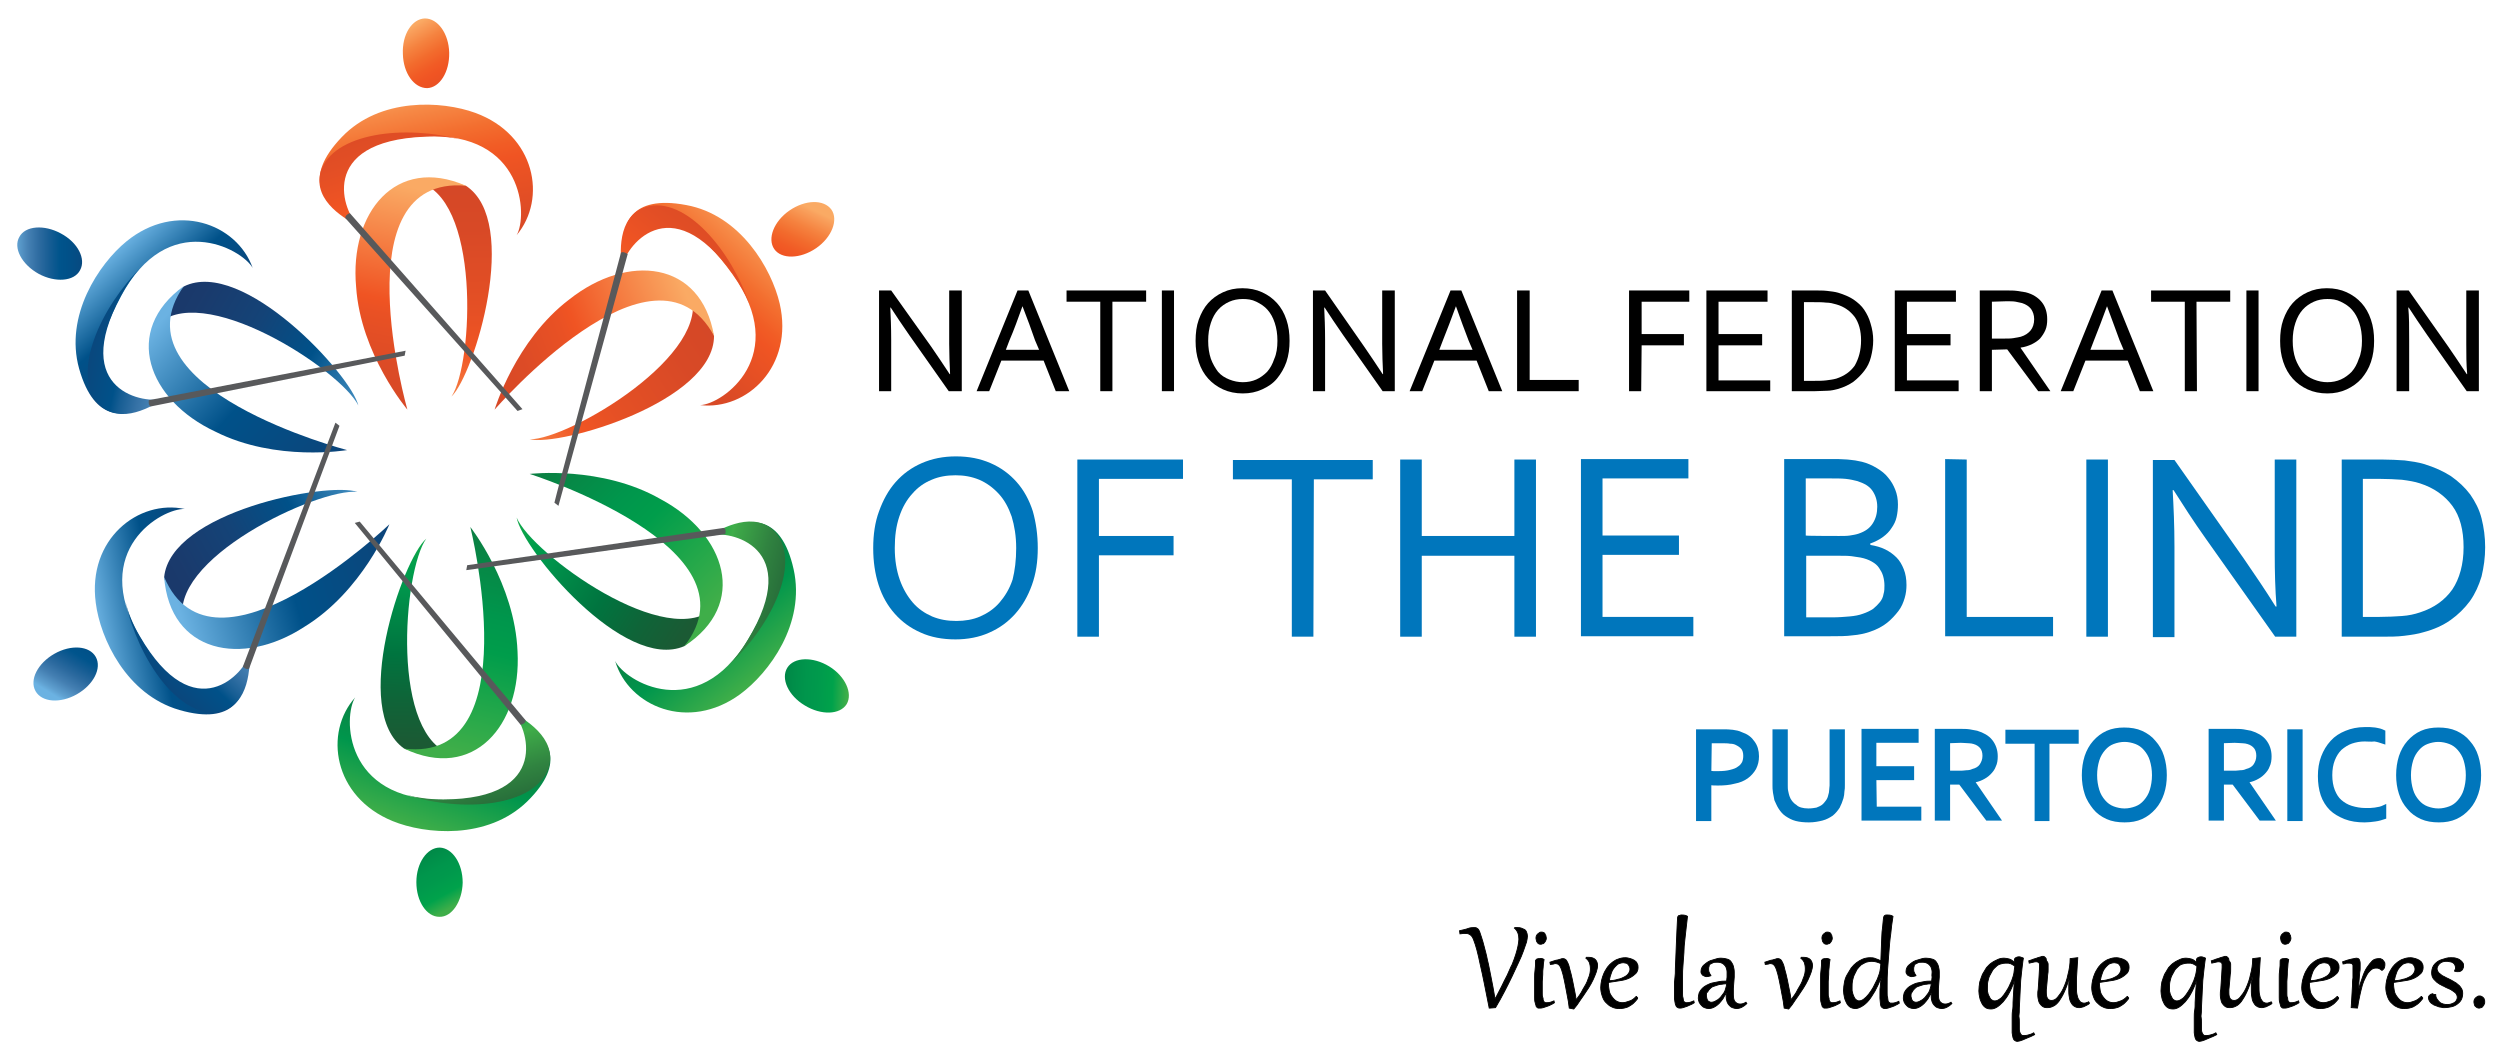 <?xml version="1.0" encoding="utf-8"?>
<!-- Generator: Adobe Illustrator 27.5.0, SVG Export Plug-In . SVG Version: 6.00 Build 0)  -->
<svg version="1.1" id="Layer_1" xmlns="http://www.w3.org/2000/svg" xmlns:xlink="http://www.w3.org/1999/xlink" x="0px" y="0px"
	 viewBox="0 0 556 232.7" style="enable-background:new 0 0 556 232.7;" xml:space="preserve">
<style type="text/css">
	.st0{fill:#0076BC;}
	.st1{fill:url(#SVGID_1_);}
	.st2{fill:url(#SVGID_00000104672646471875198580000001917086079897205663_);}
	.st3{fill:url(#SVGID_00000168838020877151351010000008682844023586187404_);}
	.st4{fill:url(#SVGID_00000155107844836371001870000016639344445231206023_);}
	.st5{fill:url(#SVGID_00000183945309884585994720000017758624412130465686_);}
	.st6{fill:url(#SVGID_00000169551424788618378180000004071398023601245081_);}
	.st7{fill:url(#SVGID_00000175308596316144204770000010906608684567804548_);}
	.st8{fill:url(#SVGID_00000171686678971399542170000002875509968935708562_);}
	.st9{fill:url(#SVGID_00000065789602962213204870000004504197003886454448_);}
	.st10{fill:url(#SVGID_00000083081426977104565970000000108101085798833551_);}
	.st11{fill:url(#SVGID_00000047739970227192497610000009589793273326233473_);}
	.st12{fill:url(#SVGID_00000070095790962818315200000009917420310194889376_);}
	.st13{fill:url(#SVGID_00000149370305591389111480000018061265517849424045_);}
	.st14{fill:url(#SVGID_00000124841720193659937730000012642039426345776539_);}
	.st15{fill:url(#SVGID_00000078016175345728747590000004250833114708496051_);}
	.st16{fill:#58595B;}
	.st17{fill:url(#SVGID_00000067201903388750723100000009593922799941914250_);}
	.st18{fill:url(#SVGID_00000018917369794327534460000014036007461581261755_);}
	.st19{fill:url(#SVGID_00000016770095500242990120000017131390565032035206_);}
	.st20{fill:url(#SVGID_00000149354170128821493980000007130598572282227349_);}
	.st21{fill:url(#SVGID_00000130628781680870632180000011583960317869924503_);}
	.st22{fill:url(#SVGID_00000060729290762976298320000015160394229006017933_);}
	.st23{fill:url(#SVGID_00000116929984608745860440000005051416859397918887_);}
	.st24{fill:url(#SVGID_00000122714681691280437890000005963342616620212631_);}
	.st25{fill:url(#SVGID_00000022554655511208058510000004044682116587645844_);}
	.st26{fill:url(#SVGID_00000072977777048425942080000012967865457560326528_);}
	.st27{fill:url(#SVGID_00000123407815388023395010000015181429394353056402_);}
	.st28{fill:url(#SVGID_00000119105180963630746050000005569246480456307099_);}
	.st29{fill:url(#SVGID_00000086673442806483032700000001247934973850271662_);}
	.st30{fill:url(#SVGID_00000062161658732715436420000010604255593572144769_);}
	.st31{fill:url(#SVGID_00000007393666465455082220000003951518832738992529_);}
	.st32{fill:#0076BC;stroke:#0076BC;stroke-miterlimit:10;}
	.st33{stroke:#000000;stroke-width:0.2;stroke-miterlimit:10;}
</style>
<g>
	<g>
		<path d="M207.1,77.1c1.4,2,2.7,4,4.1,6.1h0.1c-0.1-2.2-0.2-4.4-0.2-6.7V64.6h2.8V87H211l-8.8-12.5c-1.5-2.2-2.9-4.2-4.1-6.1H198
			c0.1,2,0.2,4.4,0.2,7.2V87h-2.7V64.6h2.7L207.1,77.1z"/>
		<path d="M217.2,87l9.1-22.4h2.4l9.1,22.4h-3l-2.7-6.8h-9.4L220,87H217.2z M227.4,68.1c-1,2.8-1.9,5.3-2.9,7.6l-0.8,2.1h7.4
			l-0.9-2.1C229.4,73.4,228.5,70.9,227.4,68.1L227.4,68.1z"/>
		<path d="M247.4,87h-2.7V67.1h-7.5v-2.5h17.7v2.5h-7.5V87L247.4,87z"/>
		<path d="M258.4,87V64.6h2.7V87H258.4z"/>
		<path d="M286.8,75.8c0,1.7-0.2,3.2-0.7,4.7c-0.5,1.4-1.2,2.6-2.1,3.7s-2,1.8-3.3,2.4s-2.7,0.9-4.3,0.9c-1.6,0-3.1-0.3-4.4-0.9
			s-2.4-1.4-3.3-2.4s-1.6-2.2-2.1-3.7s-0.7-3-0.7-4.7s0.2-3.3,0.7-4.7c0.5-1.4,1.2-2.7,2.1-3.7s2-1.8,3.3-2.4s2.7-0.9,4.3-0.9
			c1.6,0,3.1,0.3,4.4,0.9s2.4,1.4,3.3,2.4s1.6,2.2,2.1,3.7C286.6,72.6,286.8,74.1,286.8,75.8z M284.1,75.8c0-1.5-0.2-2.8-0.6-4
			s-0.9-2.1-1.6-2.9s-1.5-1.3-2.5-1.8s-2-0.6-3-0.6c-1.1,0-2.1,0.2-3,0.6s-1.8,1-2.5,1.8s-1.2,1.7-1.6,2.9c-0.4,1.2-0.6,2.5-0.6,4
			s0.2,2.8,0.6,4c0.4,1.1,1,2.1,1.6,2.9c0.7,0.8,1.5,1.3,2.5,1.7s2,0.6,3,0.6c1.1,0,2.1-0.2,3-0.6s1.7-1,2.4-1.7
			c0.7-0.8,1.2-1.7,1.6-2.9C283.9,78.7,284.1,77.3,284.1,75.8z"/>
		<path d="M303.4,77.1c1.4,2,2.7,4,4.1,6.1h0.1c-0.1-2.2-0.2-4.4-0.2-6.7V64.6h2.8V87h-2.7l-8.8-12.5c-1.5-2.2-2.9-4.2-4.1-6.1h-0.1
			c0.1,2,0.2,4.4,0.2,7.2V87H292V64.6h2.7L303.4,77.1z"/>
		<path d="M313.5,87l9.1-22.4h2.4l9.1,22.4h-3l-2.7-6.8H319l-2.7,6.8H313.5z M323.8,68.1c-1,2.8-2,5.3-2.9,7.6l-0.8,2.1h7.4
			l-0.9-2.1C325.7,73.4,324.8,70.9,323.8,68.1L323.8,68.1z"/>
		<path d="M340.2,64.6v19.9h10.9V87h-13.7V64.6H340.2z"/>
		<path d="M365,87h-2.7V64.6h13.4v2.5h-10.6v7.2h9.4v2.5h-9.4L365,87L365,87z"/>
		<path d="M382.2,84.6h11.5V87h-14.2V64.6h13.6v2.5h-10.9v7.2h9.7v2.5h-9.7V84.6L382.2,84.6z"/>
		<path d="M416.6,75.7c0,1.3-0.2,2.5-0.5,3.7s-0.8,2.2-1.5,3.1s-1.5,1.7-2.4,2.4c-1,0.7-2.1,1.2-3.4,1.6c-0.8,0.2-1.6,0.4-2.4,0.4
			s-1.8,0.1-2.8,0.1h-5.1V64.6h5.1c1,0,2,0,2.8,0.1c0.9,0.1,1.7,0.2,2.4,0.4c1.3,0.4,2.5,0.9,3.4,1.5c1,0.7,1.8,1.4,2.4,2.3
			s1.1,1.9,1.4,3C416.4,73.2,416.6,74.4,416.6,75.7z M413.9,75.7c0-2.2-0.5-3.9-1.4-5.2c-1-1.3-2.3-2.3-4.1-2.8
			c-0.7-0.2-1.4-0.4-2.3-0.4c-0.8-0.1-1.8-0.1-2.8-0.1h-2.1v17.5h2.1c1,0,2,0,2.8-0.1s1.6-0.2,2.3-0.4c1.8-0.6,3.1-1.5,4.1-2.9
			C413.4,79.7,413.9,77.9,413.9,75.7z"/>
		<path d="M424.1,84.6h11.5V87h-14.2V64.6H435v2.5h-10.9v7.2h9.7v2.5h-9.7V84.6z"/>
		<path d="M443,77.8V87h-2.7V64.6h5.8c1,0,1.8,0,2.5,0.1s1.3,0.2,1.9,0.3c1.6,0.4,2.8,1.2,3.6,2.2s1.2,2.3,1.2,3.8
			c0,0.9-0.1,1.7-0.4,2.4c-0.3,0.7-0.7,1.3-1.2,1.9c-0.5,0.5-1.1,0.9-1.9,1.3c-0.7,0.3-1.5,0.6-2.4,0.7v0.1L456,87h-2.7l-6.9-9.3
			L443,77.8L443,77.8z M443,67.1v8.2h2.7c0.8,0,1.5,0,2.1-0.1s1.1-0.2,1.6-0.3c1-0.3,1.7-0.8,2.2-1.4s0.8-1.5,0.8-2.5
			s-0.3-1.7-0.7-2.3c-0.5-0.6-1.1-1-2-1.3c-0.4-0.1-0.9-0.2-1.4-0.3S447,67,446.2,67L443,67.1L443,67.1z"/>
		<path d="M458.3,87l9.1-22.4h2.4l9.1,22.4h-3l-2.7-6.8h-9.4l-2.7,6.8H458.3z M468.6,68.1c-1,2.8-2,5.3-2.9,7.6l-0.8,2.1h7.4
			l-0.9-2.1C470.6,73.4,469.6,70.9,468.6,68.1L468.6,68.1z"/>
		<path d="M488.6,87h-2.7V67.1h-7.5v-2.5H496v2.5h-7.5L488.6,87L488.6,87z"/>
		<path d="M499.6,87V64.6h2.7V87H499.6z"/>
		<path d="M528,75.8c0,1.7-0.2,3.2-0.7,4.7s-1.2,2.6-2.1,3.7c-0.9,1-2,1.8-3.3,2.4s-2.7,0.9-4.3,0.9s-3.1-0.3-4.4-0.9
			c-1.3-0.6-2.4-1.4-3.3-2.4s-1.6-2.2-2.1-3.7s-0.7-3-0.7-4.7s0.2-3.3,0.7-4.7c0.5-1.4,1.2-2.7,2.1-3.7s2-1.8,3.3-2.4
			s2.7-0.9,4.3-0.9s3.1,0.3,4.4,0.9c1.3,0.6,2.4,1.4,3.3,2.4c0.9,1,1.6,2.2,2.1,3.7C527.8,72.6,528,74.1,528,75.8z M525.3,75.8
			c0-1.5-0.2-2.8-0.6-4s-0.9-2.1-1.6-2.9s-1.5-1.3-2.5-1.8s-2-0.6-3-0.6c-1.1,0-2.1,0.2-3,0.6s-1.8,1-2.5,1.8s-1.2,1.7-1.6,2.9
			c-0.4,1.2-0.6,2.5-0.6,4s0.2,2.8,0.6,4c0.4,1.1,1,2.1,1.6,2.9c0.7,0.8,1.5,1.3,2.5,1.7s2,0.6,3,0.6c1.1,0,2.1-0.2,3-0.6
			s1.7-1,2.4-1.7c0.7-0.8,1.2-1.7,1.6-2.9C525.1,78.7,525.3,77.3,525.3,75.8z"/>
		<path d="M544.5,77.1c1.4,2,2.7,4,4.1,6.1h0.1c-0.2-2.2-0.2-4.4-0.2-6.7V64.6h2.8V87h-2.7l-8.8-12.5c-1.5-2.2-2.9-4.2-4.1-6.1h-0.1
			c0.2,2,0.2,4.4,0.2,7.2V87H533V64.6h2.7L544.5,77.1z"/>
		<path class="st0" d="M230.8,121.9c0,3-0.4,5.7-1.3,8.2c-0.9,2.5-2.1,4.6-3.7,6.4c-1.6,1.8-3.5,3.2-5.8,4.2c-2.2,1-4.8,1.5-7.5,1.5
			c-2.9,0-5.5-0.5-7.7-1.5c-2.3-1-4.2-2.4-5.8-4.2s-2.8-3.9-3.6-6.4s-1.2-5.2-1.2-8.2s0.4-5.8,1.3-8.2c0.9-2.5,2.1-4.7,3.7-6.5
			c1.6-1.8,3.5-3.2,5.8-4.2s4.8-1.5,7.6-1.5c2.9,0,5.4,0.5,7.7,1.5s4.2,2.4,5.8,4.2c1.6,1.8,2.8,4,3.6,6.5
			C230.4,116.2,230.8,118.9,230.8,121.9z M226,121.9c0-2.7-0.4-5-1-7c-0.7-2-1.6-3.7-2.9-5.1s-2.7-2.4-4.3-3.1c-1.7-0.7-3.4-1-5.3-1
			s-3.7,0.3-5.3,1c-1.7,0.7-3.1,1.7-4.3,3.1c-1.2,1.3-2.2,3-2.9,5.1s-1,4.3-1,7s0.4,5,1.1,7c0.7,2,1.7,3.7,2.9,5.1
			c1.2,1.4,2.7,2.4,4.3,3.1c1.7,0.7,3.4,1,5.4,1c1.9,0,3.7-0.3,5.3-1s3.1-1.7,4.3-3.1c1.2-1.4,2.2-3,2.9-5.1
			C225.7,126.9,226,124.6,226,121.9z"/>
		<path class="st0" d="M244.4,141.6h-4.8v-39.4h23.5v4.3h-18.7v12.7H261v4.3h-16.6V141.6z"/>
		<path class="st0" d="M292.1,141.6h-4.8v-35h-13.1v-4.3h31.1v4.3h-13.1L292.1,141.6L292.1,141.6z"/>
		<path class="st0" d="M316.2,119.2h20.6v-17h4.8v39.4h-4.8v-18h-20.6v18h-4.8v-39.4h4.8V119.2z"/>
		<path class="st0" d="M356.4,137.2h20.2v4.3h-25v-39.4h23.9v4.3h-19.1v12.7h17v4.3h-17V137.2z"/>
		<path class="st0" d="M416,121.2c1.2,0.2,2.3,0.5,3.3,1s1.8,1.1,2.5,1.8s1.2,1.6,1.6,2.6s0.6,2.2,0.6,3.5c0,0.9-0.1,1.9-0.4,2.9
			s-0.7,2-1.4,2.9s-1.5,1.8-2.5,2.6s-2.3,1.5-3.8,2c-1.2,0.4-2.5,0.7-3.9,0.8c-1.4,0.2-3.1,0.2-5.1,0.2h-10.1v-39.4h9.7
			c0.9,0,1.7,0,2.4,0c0.7,0,1.4,0.1,2,0.1c0.6,0.1,1.2,0.1,1.7,0.2s1,0.2,1.5,0.3c1.2,0.3,2.3,0.8,3.3,1.4s1.9,1.3,2.5,2.1
			c0.7,0.8,1.2,1.7,1.6,2.7s0.6,2.1,0.6,3.3c0,1-0.1,1.9-0.3,2.8c-0.2,0.9-0.6,1.7-1.1,2.4c-0.5,0.8-1.1,1.4-1.9,2s-1.8,1.1-2.9,1.5
			L416,121.2L416,121.2z M409,119.2c0.9,0,1.8,0,2.4-0.1s1.3-0.2,1.9-0.4c1.5-0.5,2.5-1.2,3.2-2.3s1-2.3,1-3.7
			c0-1.4-0.4-2.6-1.1-3.6s-1.8-1.6-3.3-2.1c-0.8-0.2-1.6-0.4-2.6-0.5s-2.1-0.1-3.5-0.1h-5.4v12.7C401.7,119.2,409,119.2,409,119.2z
			 M401.7,123.6v13.7h5.8c1.4,0,2.6-0.1,3.8-0.2s2.2-0.3,3-0.6c0.9-0.3,1.7-0.7,2.3-1.1c0.6-0.5,1.1-1,1.5-1.5s0.7-1.1,0.8-1.8
			c0.2-0.6,0.2-1.3,0.2-1.9c0-0.7-0.1-1.4-0.3-2.1c-0.2-0.7-0.5-1.2-0.9-1.8s-0.9-1-1.6-1.4s-1.5-0.7-2.5-0.9
			c-0.6-0.1-1.3-0.2-2-0.3c-0.8-0.1-1.7-0.1-2.8-0.1L401.7,123.6L401.7,123.6z"/>
		<path class="st0" d="M437.4,102.2v35h19.2v4.3h-24v-39.4L437.4,102.2L437.4,102.2z"/>
		<path class="st0" d="M464,141.6v-39.4h4.8v39.4H464L464,141.6z"/>
		<path class="st0" d="M499,124.2c2.4,3.5,4.8,7,7.1,10.7h0.2c-0.3-3.8-0.4-7.7-0.4-11.7v-21h4.8v39.4H506l-15.5-21.9
			c-2.7-3.8-5-7.4-7.1-10.7h-0.2c0.2,3.6,0.4,7.8,0.4,12.6v20.1h-4.8v-39.4h4.8L499,124.2z"/>
		<path class="st0" d="M552.7,121.7c0,2.3-0.3,4.4-0.8,6.5c-0.6,2-1.4,3.8-2.6,5.5c-1.2,1.6-2.6,3-4.3,4.2s-3.7,2.1-6,2.7
			c-1.3,0.4-2.7,0.6-4.3,0.8s-3.2,0.2-5,0.2h-8.9v-39.4h9c1.8,0,3.4,0.1,5,0.2c1.5,0.2,3,0.4,4.3,0.8c2.3,0.7,4.3,1.6,6,2.7
			c1.7,1.2,3.1,2.5,4.3,4.1c1.1,1.6,2,3.3,2.5,5.3C552.4,117.3,552.7,119.4,552.7,121.7z M547.9,121.7c0-3.8-0.8-6.9-2.5-9.2
			c-1.7-2.3-4.1-4-7.2-5c-1.2-0.4-2.5-0.6-4-0.8c-1.5-0.1-3.1-0.2-5-0.2h-3.7v30.7h3.7c1.8,0,3.5-0.1,5-0.2s2.8-0.4,4-0.8
			c3.1-1,5.5-2.7,7.2-5.1C547,128.7,547.9,125.5,547.9,121.7z"/>
	</g>
	<g>
		<g>
			<g>
				
					<linearGradient id="SVGID_1_" gradientUnits="userSpaceOnUse" x1="-231.968" y1="773.775" x2="-230.688" y2="711.013" gradientTransform="matrix(0.573 0.82 -0.82 0.573 877.673 -149.09)">
					<stop  offset="0" style="stop-color:#FAAA64"/>
					<stop  offset="0.325" style="stop-color:#F05423"/>
					<stop  offset="0.467" style="stop-color:#E55025"/>
					<stop  offset="0.758" style="stop-color:#D84926"/>
					<stop  offset="1" style="stop-color:#D34727"/>
				</linearGradient>
				<path class="st1" d="M158.8,74.7c0,14.6-34.1,24.6-41,23c8.7,0.1,41.2-19.1,35.7-32.8C156.6,69.7,158.2,72.9,158.8,74.7z"/>
				
					<linearGradient id="SVGID_00000019656756695511363300000000612174627321292222_" gradientUnits="userSpaceOnUse" x1="-238.638" y1="717.091" x2="-256.959" y2="793.353" gradientTransform="matrix(0.573 0.82 -0.82 0.573 877.673 -149.09)">
					<stop  offset="0" style="stop-color:#FAAA64"/>
					<stop  offset="0.325" style="stop-color:#F05423"/>
					<stop  offset="0.368" style="stop-color:#E95124"/>
					<stop  offset="0.504" style="stop-color:#DC4B26"/>
					<stop  offset="0.676" style="stop-color:#D54827"/>
					<stop  offset="1" style="stop-color:#D34727"/>
				</linearGradient>
				<path style="fill:url(#SVGID_00000019656756695511363300000000612174627321292222_);" d="M110,91.1c0,0,35.5-41,48.8-16.4
					c-2.9-16.8-19.2-18.4-32.2-8.1C114.6,75.7,110,91.1,110,91.1z"/>
				
					<linearGradient id="SVGID_00000019657137096834781200000006296528650119483013_" gradientUnits="userSpaceOnUse" x1="6191.886" y1="681.896" x2="6180.042" y2="703.216" gradientTransform="matrix(-0.573 -0.82 -0.82 0.573 4285.177 4731.84)">
					<stop  offset="0" style="stop-color:#FAAA64"/>
					<stop  offset="3.590000e-02" style="stop-color:#F9A05C"/>
					<stop  offset="0.174" style="stop-color:#F5823F"/>
					<stop  offset="0.3" style="stop-color:#F26B2D"/>
					<stop  offset="0.406" style="stop-color:#F15B25"/>
					<stop  offset="0.48" style="stop-color:#F05423"/>
					<stop  offset="0.726" style="stop-color:#DF4D25"/>
					<stop  offset="1" style="stop-color:#D34727"/>
				</linearGradient>
				<path style="fill:url(#SVGID_00000019657137096834781200000006296528650119483013_);" d="M175.6,46.8c-3.5,2.4-5,6.3-3.4,8.6
					c1.6,2.3,5.8,2.2,9.3-0.2s5-6.3,3.4-8.6C183.2,44.3,179.1,44.4,175.6,46.8z"/>
			</g>
			
				<linearGradient id="SVGID_00000023965139568495805540000011264242995928139908_" gradientUnits="userSpaceOnUse" x1="169.503" y1="896.145" x2="141.044" y2="927.905" gradientTransform="matrix(1 0 0 1 0 -846)">
				<stop  offset="0" style="stop-color:#FAAA64"/>
				<stop  offset="0.144" style="stop-color:#F68845"/>
				<stop  offset="0.279" style="stop-color:#F36E2F"/>
				<stop  offset="0.389" style="stop-color:#F15C25"/>
				<stop  offset="0.46" style="stop-color:#F05423"/>
				<stop  offset="0.476" style="stop-color:#EE5423"/>
				<stop  offset="0.791" style="stop-color:#DA4A26"/>
				<stop  offset="1" style="stop-color:#D34727"/>
			</linearGradient>
			<path style="fill:url(#SVGID_00000023965139568495805540000011264242995928139908_);" d="M155.7,90.1
				c10.5,1.2,20.9-8.7,17.7-22.6c-1.8-7.7-8.7-19.7-20.8-21.9c-12.7-2.4-14.1,4.9-13.7,8.6c0.5-4.4,9.9-13,24,6.8
				C175.9,79.1,160.8,89.9,155.7,90.1z"/>
			
				<linearGradient id="SVGID_00000075876132190139439070000018320007239902727103_" gradientUnits="userSpaceOnUse" x1="-236.214" y1="739.626" x2="-250.092" y2="694.136" gradientTransform="matrix(0.573 0.82 -0.82 0.573 877.673 -149.09)">
				<stop  offset="0" style="stop-color:#FAAA64"/>
				<stop  offset="0.152" style="stop-color:#F68946"/>
				<stop  offset="0.301" style="stop-color:#F36E30"/>
				<stop  offset="0.421" style="stop-color:#F15C25"/>
				<stop  offset="0.498" style="stop-color:#F05423"/>
				<stop  offset="0.692" style="stop-color:#E24E25"/>
				<stop  offset="1" style="stop-color:#D34727"/>
			</linearGradient>
			<path style="fill:url(#SVGID_00000075876132190139439070000018320007239902727103_);" d="M143.7,46c8.7-2.5,19.1,9.7,23.2,22.3
				l0,0c-0.8-2.3-2.1-4.7-3.9-7.3c-14.1-19.8-24.2-5.8-24.7-1.4C138,56.9,137,48.1,143.7,46z"/>
		</g>
		<g>
			<g>
				
					<linearGradient id="SVGID_00000044876737884121675120000012805073111966728365_" gradientUnits="userSpaceOnUse" x1="-227.54" y1="2172.921" x2="-226.26" y2="2110.162" gradientTransform="matrix(1 -2.970000e-02 2.970000e-02 1 264.309 -2081.176)">
					<stop  offset="0" style="stop-color:#FAAA64"/>
					<stop  offset="0.325" style="stop-color:#F05423"/>
					<stop  offset="0.467" style="stop-color:#E55025"/>
					<stop  offset="0.758" style="stop-color:#D84926"/>
					<stop  offset="1" style="stop-color:#D34727"/>
				</linearGradient>
				<path style="fill:url(#SVGID_00000044876737884121675120000012805073111966728365_);" d="M103.6,41.3c12.3,8,1.9,42-3.2,46.9
					c4.9-7.2,6.6-45-7.9-47.8C98.3,40.4,101.8,40.8,103.6,41.3z"/>
				
					<linearGradient id="SVGID_00000173152759224196020170000011132590568648953748_" gradientUnits="userSpaceOnUse" x1="-234.219" y1="2116.234" x2="-252.538" y2="2192.492" gradientTransform="matrix(1 -2.970000e-02 2.970000e-02 1 264.309 -2081.176)">
					<stop  offset="0" style="stop-color:#FAAA64"/>
					<stop  offset="0.325" style="stop-color:#F05423"/>
					<stop  offset="0.368" style="stop-color:#E95124"/>
					<stop  offset="0.504" style="stop-color:#DC4B26"/>
					<stop  offset="0.676" style="stop-color:#D54827"/>
					<stop  offset="1" style="stop-color:#D34727"/>
				</linearGradient>
				<path style="fill:url(#SVGID_00000173152759224196020170000011132590568648953748_);" d="M90.6,91.1c0,0-14.9-52.2,13-49.8
					c-15.6-6.8-25.9,6-24.4,22.5C80.2,78.8,90.6,91.1,90.6,91.1z"/>
				
					<linearGradient id="SVGID_00000125593126325232524500000011173960729573479302_" gradientUnits="userSpaceOnUse" x1="6186.288" y1="2080.383" x2="6174.444" y2="2101.702" gradientTransform="matrix(-1 2.970000e-02 2.970000e-02 1 6213.579 -2256.786)">
					<stop  offset="0" style="stop-color:#FAAA64"/>
					<stop  offset="3.590000e-02" style="stop-color:#F9A05C"/>
					<stop  offset="0.174" style="stop-color:#F5823F"/>
					<stop  offset="0.3" style="stop-color:#F26B2D"/>
					<stop  offset="0.406" style="stop-color:#F15B25"/>
					<stop  offset="0.48" style="stop-color:#F05423"/>
					<stop  offset="0.726" style="stop-color:#DF4D25"/>
					<stop  offset="1" style="stop-color:#D34727"/>
				</linearGradient>
				<path style="fill:url(#SVGID_00000125593126325232524500000011173960729573479302_);" d="M89.6,12c0.1,4.3,2.5,7.6,5.4,7.6
					c2.8-0.1,5-3.6,4.9-7.9c-0.1-4.2-2.5-7.6-5.4-7.6C91.6,4.2,89.4,7.7,89.6,12z"/>
			</g>
			
				<linearGradient id="SVGID_00000114037780916492926430000015442653316169453735_" gradientUnits="userSpaceOnUse" x1="90.306" y1="864.246" x2="99.38" y2="909.067" gradientTransform="matrix(1 0 0 1 0 -846)">
				<stop  offset="0" style="stop-color:#FAAA64"/>
				<stop  offset="0.144" style="stop-color:#F68845"/>
				<stop  offset="0.279" style="stop-color:#F36E2F"/>
				<stop  offset="0.389" style="stop-color:#F15C25"/>
				<stop  offset="0.46" style="stop-color:#F05423"/>
				<stop  offset="0.476" style="stop-color:#EE5423"/>
				<stop  offset="0.791" style="stop-color:#DA4A26"/>
				<stop  offset="1" style="stop-color:#D34727"/>
			</linearGradient>
			<path style="fill:url(#SVGID_00000114037780916492926430000015442653316169453735_);" d="M114.9,52.3c6.8-8.1,4.2-22.3-9.2-27.2
				c-7.4-2.7-21.2-3.5-29.7,5.4c-8.9,9.3-3.6,14.4-0.3,16.2c-3.4-2.8-5.4-15.4,18.9-16.4C116.6,29.4,117.4,48,114.9,52.3z"/>
			
				<linearGradient id="SVGID_00000021817882466548332780000004826986298893881251_" gradientUnits="userSpaceOnUse" x1="-231.793" y1="2138.779" x2="-245.67" y2="2093.294" gradientTransform="matrix(1 -2.970000e-02 2.970000e-02 1 264.309 -2081.176)">
				<stop  offset="0" style="stop-color:#FAAA64"/>
				<stop  offset="0.152" style="stop-color:#F68946"/>
				<stop  offset="0.301" style="stop-color:#F36E30"/>
				<stop  offset="0.421" style="stop-color:#F15C25"/>
				<stop  offset="0.498" style="stop-color:#F05423"/>
				<stop  offset="0.692" style="stop-color:#E24E25"/>
				<stop  offset="1" style="stop-color:#D34727"/>
			</linearGradient>
			<path style="fill:url(#SVGID_00000021817882466548332780000004826986298893881251_);" d="M71.3,38.2c2.7-8.6,18.6-10.6,31.4-7.1
				l0,0c-2.3-0.6-5.1-0.9-8.2-0.7c-24.3,1-18.1,17.1-14.7,19.9C77.4,49,69.5,45,71.3,38.2z"/>
		</g>
		<g>
			<g>
				
					<linearGradient id="SVGID_00000065783091736834039300000007453531453355415951_" gradientUnits="userSpaceOnUse" x1="-1322.731" y1="2135.476" x2="-1321.451" y2="2072.718" gradientTransform="matrix(0.482 -0.876 0.876 0.482 -1145.678 -2093.816)">
					<stop  offset="0" style="stop-color:#6BB2E2"/>
					<stop  offset="0.373" style="stop-color:#005189"/>
					<stop  offset="0.597" style="stop-color:#144377"/>
					<stop  offset="0.821" style="stop-color:#1A3A6C"/>
					<stop  offset="1" style="stop-color:#1B3668"/>
				</linearGradient>
				<path style="fill:url(#SVGID_00000065783091736834039300000007453531453355415951_);" d="M40.9,63.7
					C54,57.2,78.1,83.4,79.7,90.2c-3.8-7.9-35.4-28.5-45.2-17.5C37.4,67.8,39.6,64.9,40.9,63.7z"/>
				
					<linearGradient id="SVGID_00000037694603369535215140000015526034975608362118_" gradientUnits="userSpaceOnUse" x1="-1329.378" y1="2078.79" x2="-1347.699" y2="2155.049" gradientTransform="matrix(0.482 -0.876 0.876 0.482 -1145.678 -2093.816)">
					<stop  offset="0" style="stop-color:#6BB2E2"/>
					<stop  offset="0.325" style="stop-color:#005189"/>
					<stop  offset="1" style="stop-color:#1B3668"/>
				</linearGradient>
				<path style="fill:url(#SVGID_00000037694603369535215140000015526034975608362118_);" d="M77.2,100.1c0,0-52.5-13.7-36.3-36.5
					c-13.8,10-8,25.4,7,32.4C61.4,102.8,77.2,100.1,77.2,100.1z"/>
				
					<linearGradient id="SVGID_00000096778217440655138500000005325366393707487672_" gradientUnits="userSpaceOnUse" x1="7282.113" y1="2043.024" x2="7270.268" y2="2064.348" gradientTransform="matrix(-0.482 0.876 0.876 0.482 1723.06 -7309.217)">
					<stop  offset="0" style="stop-color:#6BB2E2"/>
					<stop  offset="4.270000e-02" style="stop-color:#5FA0D0"/>
					<stop  offset="0.147" style="stop-color:#447FB2"/>
					<stop  offset="0.248" style="stop-color:#2C6A9F"/>
					<stop  offset="0.342" style="stop-color:#155C93"/>
					<stop  offset="0.427" style="stop-color:#00548C"/>
					<stop  offset="0.496" style="stop-color:#005189"/>
					<stop  offset="1" style="stop-color:#1B3668"/>
				</linearGradient>
				<path style="fill:url(#SVGID_00000096778217440655138500000005325366393707487672_);" d="M8.6,60.9c3.7,2,7.9,1.7,9.2-0.8
					c1.4-2.5-0.5-6.2-4.3-8.2c-3.7-2-7.9-1.7-9.2,0.8C2.9,55.1,4.8,58.8,8.6,60.9z"/>
			</g>
			
				<linearGradient id="SVGID_00000181767963889406091200000005844487652661576880_" gradientUnits="userSpaceOnUse" x1="-1321.6" y1="2061.642" x2="-1335.051" y2="2100.756" gradientTransform="matrix(0.482 -0.876 0.876 0.482 -1145.678 -2093.816)">
				<stop  offset="0" style="stop-color:#6BB2E2"/>
				<stop  offset="0.325" style="stop-color:#005189"/>
				<stop  offset="1" style="stop-color:#1B3668"/>
			</linearGradient>
			<path style="fill:url(#SVGID_00000181767963889406091200000005844487652661576880_);" d="M56.2,59.6c-3.5-9.9-17.1-14.9-28.1-5.9
				C22,58.7,14.3,70.2,17.6,82c3.5,12.4,10.6,10.4,13.8,8.5c-4.2,1.5-16-3.2-4.5-24.6C37.3,46.4,53.7,55.2,56.2,59.6z"/>
			
				<linearGradient id="SVGID_00000144325777768825441410000003151997865523022734_" gradientUnits="userSpaceOnUse" x1="-1326.865" y1="2101.302" x2="-1340.742" y2="2055.818" gradientTransform="matrix(0.482 -0.876 0.876 0.482 -1145.678 -2093.816)">
				<stop  offset="0" style="stop-color:#6BB2E2"/>
				<stop  offset="0.118" style="stop-color:#6AAFDF"/>
				<stop  offset="0.217" style="stop-color:#63A6D5"/>
				<stop  offset="0.308" style="stop-color:#5998C8"/>
				<stop  offset="0.395" style="stop-color:#4A86B8"/>
				<stop  offset="0.479" style="stop-color:#3672A6"/>
				<stop  offset="0.56" style="stop-color:#165D93"/>
				<stop  offset="0.599" style="stop-color:#005189"/>
				<stop  offset="1" style="stop-color:#1B3668"/>
			</linearGradient>
			<path style="fill:url(#SVGID_00000144325777768825441410000003151997865523022734_);" d="M21.9,89.8c-6.1-6.7,0.3-21.4,9.8-30.7
				l0,0c-1.7,1.7-3.3,3.9-4.8,6.7C15.4,87.2,32.4,90,36.6,88.6C34.2,90.1,26.8,94.9,21.9,89.8z"/>
			<path class="st16" d="M33.5,90.4c-0.6-0.3-0.4-1.4-0.4-1.4l57.1-11L90,79.1C90,79.1,34.9,90.1,33.5,90.4z"/>
		</g>
		<g>
			<g>
				
					<linearGradient id="SVGID_00000057117404064622389250000007311630116390478512_" gradientUnits="userSpaceOnUse" x1="-1950.977" y1="1218.188" x2="-1949.697" y2="1155.427" gradientTransform="matrix(-0.492 -0.87 0.87 -0.492 -1933.371 -994.361)">
					<stop  offset="0" style="stop-color:#6BB2E2"/>
					<stop  offset="0.373" style="stop-color:#005189"/>
					<stop  offset="0.597" style="stop-color:#144377"/>
					<stop  offset="0.821" style="stop-color:#1A3A6C"/>
					<stop  offset="1" style="stop-color:#1B3668"/>
				</linearGradient>
				<path style="fill:url(#SVGID_00000057117404064622389250000007311630116390478512_);" d="M36.5,128.4c1.4-14.6,36.3-21.3,43-19
					c-8.7-0.9-42.9,15.1-38.6,29.2C38.2,133.5,36.9,130.1,36.5,128.4z"/>
				
					<linearGradient id="SVGID_00000178883685867210647320000002183014852052495030_" gradientUnits="userSpaceOnUse" x1="-1957.573" y1="1161.511" x2="-1975.894" y2="1237.775" gradientTransform="matrix(-0.492 -0.87 0.87 -0.492 -1933.371 -994.361)">
					<stop  offset="0" style="stop-color:#6BB2E2"/>
					<stop  offset="0.325" style="stop-color:#005189"/>
					<stop  offset="1" style="stop-color:#1B3668"/>
				</linearGradient>
				<path style="fill:url(#SVGID_00000178883685867210647320000002183014852052495030_);" d="M86.6,116.6c0,0-39.2,37.5-50.1,11.7
					c1.3,17,17.4,20.1,31.2,11.1C80.6,131.5,86.6,116.6,86.6,116.6z"/>
				
					<linearGradient id="SVGID_00000016779013825975389510000013802996559398197412_" gradientUnits="userSpaceOnUse" x1="7911.235" y1="1126.105" x2="7899.386" y2="1147.433" gradientTransform="matrix(0.492 0.87 0.87 -0.492 -4863.517 -6176.337)">
					<stop  offset="0" style="stop-color:#6BB2E2"/>
					<stop  offset="4.270000e-02" style="stop-color:#5FA0D0"/>
					<stop  offset="0.147" style="stop-color:#447FB2"/>
					<stop  offset="0.248" style="stop-color:#2C6A9F"/>
					<stop  offset="0.342" style="stop-color:#155C93"/>
					<stop  offset="0.427" style="stop-color:#00548C"/>
					<stop  offset="0.496" style="stop-color:#005189"/>
					<stop  offset="1" style="stop-color:#1B3668"/>
				</linearGradient>
				<path style="fill:url(#SVGID_00000016779013825975389510000013802996559398197412_);" d="M17.1,154.4c3.7-2.1,5.6-5.8,4.2-8.3
					c-1.4-2.5-5.5-2.8-9.2-0.7s-5.6,5.8-4.2,8.3S13.4,156.5,17.1,154.4z"/>
			</g>
			
				<linearGradient id="SVGID_00000143593345043636689230000010077638985825125783_" gradientUnits="userSpaceOnUse" x1="-1949.864" y1="1144.342" x2="-1963.313" y2="1183.454" gradientTransform="matrix(-0.492 -0.87 0.87 -0.492 -1933.371 -994.361)">
				<stop  offset="0" style="stop-color:#6BB2E2"/>
				<stop  offset="0.325" style="stop-color:#005189"/>
				<stop  offset="1" style="stop-color:#1B3668"/>
			</linearGradient>
			<path style="fill:url(#SVGID_00000143593345043636689230000010077638985825125783_);" d="M41.1,113.2
				c-10.3-2.2-21.7,6.7-19.8,20.9c1,7.9,6.8,20.4,18.6,23.8c12.4,3.6,14.5-3.6,14.4-7.3c-0.9,4.4-11.1,12-23.3-9.1
				C19.9,122.3,36,113,41.1,113.2z"/>
			
				<linearGradient id="SVGID_00000014632313473086959960000013345733425444907449_" gradientUnits="userSpaceOnUse" x1="-1955.179" y1="1184.038" x2="-1969.056" y2="1138.553" gradientTransform="matrix(-0.492 -0.87 0.87 -0.492 -1933.371 -994.361)">
				<stop  offset="0" style="stop-color:#6BB2E2"/>
				<stop  offset="0.118" style="stop-color:#6AAFDF"/>
				<stop  offset="0.217" style="stop-color:#63A6D5"/>
				<stop  offset="0.308" style="stop-color:#5998C8"/>
				<stop  offset="0.395" style="stop-color:#4A86B8"/>
				<stop  offset="0.479" style="stop-color:#3672A6"/>
				<stop  offset="0.56" style="stop-color:#165D93"/>
				<stop  offset="0.599" style="stop-color:#005189"/>
				<stop  offset="1" style="stop-color:#1B3668"/>
			</linearGradient>
			<path style="fill:url(#SVGID_00000014632313473086959960000013345733425444907449_);" d="M48.8,158.3c-8.9,1.6-18-11.5-20.9-24.4
				l0,0c0.6,2.3,1.6,4.9,3.2,7.6c12.2,21,23.5,8.1,24.5,3.7C55.5,148,55.7,156.8,48.8,158.3z"/>
			<path class="st16" d="M55.4,148.7c-0.5,0.4-1.4-0.4-1.4-0.4L74.6,94l0.9,0.7C75.5,94.7,55.8,147.4,55.4,148.7z"/>
		</g>
		<g>
			<g>
				
					<linearGradient id="SVGID_00000084525002247297301730000013377306146722732418_" gradientUnits="userSpaceOnUse" x1="-229.03" y1="192.856" x2="-227.75" y2="130.092" gradientTransform="matrix(-0.527 0.85 -0.85 -0.527 149.688 407.004)">
					<stop  offset="0" style="stop-color:#3FAE49"/>
					<stop  offset="7.930000e-02" style="stop-color:#37AC49"/>
					<stop  offset="0.169" style="stop-color:#0FA64A"/>
					<stop  offset="0.263" style="stop-color:#009D4B"/>
					<stop  offset="0.325" style="stop-color:#00964C"/>
					<stop  offset="0.392" style="stop-color:#008B48"/>
					<stop  offset="0.563" style="stop-color:#00743F"/>
					<stop  offset="0.727" style="stop-color:#0F6438"/>
					<stop  offset="0.876" style="stop-color:#1B5A34"/>
					<stop  offset="1" style="stop-color:#1D5732"/>
				</linearGradient>
				<path style="fill:url(#SVGID_00000084525002247297301730000013377306146722732418_);" d="M152.2,143.7
					c-13.4,5.8-36.1-21.6-37.3-28.6c3.3,8,33.9,30.3,44.2,19.8C155.9,139.8,153.6,142.5,152.2,143.7z"/>
				
					<linearGradient id="SVGID_00000070838528535487637490000013379607536686991258_" gradientUnits="userSpaceOnUse" x1="-235.662" y1="136.166" x2="-253.983" y2="212.43" gradientTransform="matrix(-0.527 0.85 -0.85 -0.527 149.688 407.004)">
					<stop  offset="0" style="stop-color:#3FAE49"/>
					<stop  offset="0.108" style="stop-color:#28A94A"/>
					<stop  offset="0.298" style="stop-color:#009D4B"/>
					<stop  offset="0.4" style="stop-color:#00964C"/>
					<stop  offset="1" style="stop-color:#1D5732"/>
				</linearGradient>
				<path style="fill:url(#SVGID_00000070838528535487637490000013379607536686991258_);" d="M117.8,105.4c0,0,51.7,16.4,34.4,38.3
					c14.3-9.3,9.3-24.9-5.3-32.7C133.8,103.5,117.8,105.4,117.8,105.4z"/>
				
					<linearGradient id="SVGID_00000078040702272497239150000007147286243391830164_" gradientUnits="userSpaceOnUse" x1="6189.328" y1="100.952" x2="6177.482" y2="122.274" gradientTransform="matrix(0.527 -0.85 -0.85 -0.527 -2987.494 5466.347)">
					<stop  offset="0" style="stop-color:#3FAE49"/>
					<stop  offset="0.133" style="stop-color:#00A24B"/>
					<stop  offset="0.282" style="stop-color:#00994C"/>
					<stop  offset="0.373" style="stop-color:#00964C"/>
					<stop  offset="0.489" style="stop-color:#008E49"/>
					<stop  offset="0.69" style="stop-color:#007B42"/>
					<stop  offset="0.949" style="stop-color:#185D35"/>
					<stop  offset="1" style="stop-color:#1D5732"/>
				</linearGradient>
				<path style="fill:url(#SVGID_00000078040702272497239150000007147286243391830164_);" d="M184.4,148.2c-3.6-2.2-7.8-2.1-9.3,0.3
					c-1.5,2.4,0.2,6.2,3.9,8.4c3.6,2.2,7.8,2.1,9.3-0.3C189.7,154.2,188,150.4,184.4,148.2z"/>
			</g>
			
				<linearGradient id="SVGID_00000044171904073044914890000017290358120056968586_" gradientUnits="userSpaceOnUse" x1="-227.91" y1="119.009" x2="-241.36" y2="158.123" gradientTransform="matrix(-0.527 0.85 -0.85 -0.527 149.688 407.004)">
				<stop  offset="0" style="stop-color:#3FAE49"/>
				<stop  offset="0.325" style="stop-color:#00964C"/>
				<stop  offset="1" style="stop-color:#1D5732"/>
			</linearGradient>
			<path style="fill:url(#SVGID_00000044171904073044914890000017290358120056968586_);" d="M136.8,147c3,10.1,16.3,15.8,27.8,7.4
				c6.4-4.7,14.6-15.7,11.9-27.8c-2.8-12.6-10.1-11-13.3-9.2c4.3-1.3,15.8,4,3.2,24.8C154.9,161.1,139,151.5,136.8,147z"/>
			
				<linearGradient id="SVGID_00000065033127296757621310000007234362797178051211_" gradientUnits="userSpaceOnUse" x1="-233.167" y1="158.694" x2="-247.045" y2="113.204" gradientTransform="matrix(-0.527 0.85 -0.85 -0.527 149.688 407.004)">
				<stop  offset="0" style="stop-color:#00964C"/>
				<stop  offset="0.121" style="stop-color:#00994C"/>
				<stop  offset="0.325" style="stop-color:#00A34B"/>
				<stop  offset="0.477" style="stop-color:#3FAE49"/>
				<stop  offset="0.493" style="stop-color:#3DA848"/>
				<stop  offset="0.648" style="stop-color:#308340"/>
				<stop  offset="0.79" style="stop-color:#266A39"/>
				<stop  offset="0.911" style="stop-color:#205B34"/>
				<stop  offset="1" style="stop-color:#1D5732"/>
			</linearGradient>
			<path style="fill:url(#SVGID_00000065033127296757621310000007234362797178051211_);" d="M172.6,118.6c5.7,7-1.4,21.4-11.4,30.1
				l0,0c1.8-1.6,3.5-3.7,5.1-6.4c12.6-20.8-4.2-24.5-8.5-23.2C160.3,117.6,168,113.2,172.6,118.6z"/>
		</g>
		<path class="st16" d="M76.8,48.5c-0.1-0.7,1-1.1,1-1.1L116.2,91l-1.1,0.4C115.2,91.5,77.7,49.5,76.8,48.5z"/>
		<g>
			<g>
				
					<linearGradient id="SVGID_00000104699342924714500780000001161500758031341475_" gradientUnits="userSpaceOnUse" x1="-1338.81" y1="217.075" x2="-1337.529" y2="154.309" gradientTransform="matrix(-1 -5.100000e-03 5.100000e-03 -1 -1245.825 320.524)">
					<stop  offset="0" style="stop-color:#3FAE49"/>
					<stop  offset="7.930000e-02" style="stop-color:#37AC49"/>
					<stop  offset="0.169" style="stop-color:#0FA64A"/>
					<stop  offset="0.263" style="stop-color:#009D4B"/>
					<stop  offset="0.325" style="stop-color:#00964C"/>
					<stop  offset="0.392" style="stop-color:#008B48"/>
					<stop  offset="0.563" style="stop-color:#00743F"/>
					<stop  offset="0.727" style="stop-color:#0F6438"/>
					<stop  offset="0.876" style="stop-color:#1B5A34"/>
					<stop  offset="1" style="stop-color:#1D5732"/>
				</linearGradient>
				<path style="fill:url(#SVGID_00000104699342924714500780000001161500758031341475_);" d="M89.9,166.5c-12-8.4-0.4-42.1,4.9-46.7
					c-5.1,7.1-8.2,44.7,6.2,48.1C95.1,167.6,91.6,167.1,89.9,166.5z"/>
				
					<linearGradient id="SVGID_00000087413838503607426240000013644179343089715341_" gradientUnits="userSpaceOnUse" x1="-1345.468" y1="160.368" x2="-1363.789" y2="236.63" gradientTransform="matrix(-1 -5.100000e-03 5.100000e-03 -1 -1245.825 320.524)">
					<stop  offset="0" style="stop-color:#3FAE49"/>
					<stop  offset="0.108" style="stop-color:#28A94A"/>
					<stop  offset="0.298" style="stop-color:#009D4B"/>
					<stop  offset="0.4" style="stop-color:#00964C"/>
					<stop  offset="1" style="stop-color:#1D5732"/>
				</linearGradient>
				<path style="fill:url(#SVGID_00000087413838503607426240000013644179343089715341_);" d="M104.6,117.2c0,0,13.1,52.6-14.7,49.3
					c15.4,7.3,26.1-5.1,25.2-21.6C114.5,129.8,104.6,117.2,104.6,117.2z"/>
				
					<linearGradient id="SVGID_00000020380217272755851790000016953993706368276136_" gradientUnits="userSpaceOnUse" x1="7298.216" y1="123.25" x2="7286.369" y2="144.575" gradientTransform="matrix(1 5.100000e-03 5.100000e-03 -1 -7198.119 287.696)">
					<stop  offset="0" style="stop-color:#3FAE49"/>
					<stop  offset="0.133" style="stop-color:#00A24B"/>
					<stop  offset="0.282" style="stop-color:#00994C"/>
					<stop  offset="0.373" style="stop-color:#00964C"/>
					<stop  offset="0.489" style="stop-color:#008E49"/>
					<stop  offset="0.69" style="stop-color:#007B42"/>
					<stop  offset="0.949" style="stop-color:#185D35"/>
					<stop  offset="1" style="stop-color:#1D5732"/>
				</linearGradient>
				<path style="fill:url(#SVGID_00000020380217272755851790000016953993706368276136_);" d="M102.9,196.3c0-4.3-2.3-7.7-5.1-7.8
					c-2.8,0-5.2,3.4-5.2,7.7s2.3,7.7,5.1,7.7C100.5,204,102.8,200.5,102.9,196.3z"/>
			</g>
			
				<linearGradient id="SVGID_00000023969455732138250820000006528648377038032257_" gradientUnits="userSpaceOnUse" x1="-1337.677" y1="143.218" x2="-1351.124" y2="182.323" gradientTransform="matrix(-1 -5.100000e-03 5.100000e-03 -1 -1245.825 320.524)">
				<stop  offset="0" style="stop-color:#3FAE49"/>
				<stop  offset="0.325" style="stop-color:#00964C"/>
				<stop  offset="1" style="stop-color:#1D5732"/>
			</linearGradient>
			<path style="fill:url(#SVGID_00000023969455732138250820000006528648377038032257_);" d="M79,155.1c-7,7.8-4.9,22.1,8.3,27.5
				c7.3,3,21.1,4.2,29.9-4.3c9.2-9,4.1-14.3,0.8-16.1c3.3,3,4.8,15.6-19.4,15.7C76.4,177.9,76.3,159.3,79,155.1z"/>
			
				<linearGradient id="SVGID_00000033364844856794287800000003595411842070434714_" gradientUnits="userSpaceOnUse" x1="-1342.971" y1="182.934" x2="-1356.851" y2="137.439" gradientTransform="matrix(-1 -5.100000e-03 5.100000e-03 -1 -1245.825 320.524)">
				<stop  offset="0" style="stop-color:#00964C"/>
				<stop  offset="0.121" style="stop-color:#00994C"/>
				<stop  offset="0.325" style="stop-color:#00A34B"/>
				<stop  offset="0.477" style="stop-color:#3FAE49"/>
				<stop  offset="0.493" style="stop-color:#3DA848"/>
				<stop  offset="0.648" style="stop-color:#308340"/>
				<stop  offset="0.79" style="stop-color:#266A39"/>
				<stop  offset="0.911" style="stop-color:#205B34"/>
				<stop  offset="1" style="stop-color:#1D5732"/>
			</linearGradient>
			<path style="fill:url(#SVGID_00000033364844856794287800000003595411842070434714_);" d="M122,170.8c-3,8.6-19,10-31.6,6l0,0
				c2.3,0.6,5,1,8.2,1c24.3-0.1,18.7-16.4,15.4-19.4C116.3,159.8,124.1,164,122,170.8z"/>
			<path class="st16" d="M116.9,160.2c0.1,0.7-1.1,1-1.1,1l-36.9-44.9L80,116C80,116,116,159.2,116.9,160.2z"/>
		</g>
		<path class="st16" d="M161,117.4c0.6,0.3,0.3,1.4,0.3,1.4l-57.6,8l0.2-1.1C104,125.7,159.6,117.6,161,117.4z"/>
		<path class="st16" d="M138.1,56.2c0.5-0.4,1.5,0.3,1.5,0.3l-15.4,56l-0.9-0.7C123.2,111.8,137.8,57.5,138.1,56.2z"/>
	</g>
	<g>
		<path class="st32" d="M380.1,182.1h-2.4v-19.4h5.4c0.8,0,1.5,0,2.2,0.1s1.3,0.2,1.9,0.5c1.2,0.4,2,1,2.6,1.9
			c0.6,0.8,0.9,1.8,0.9,3c0,1-0.2,1.8-0.6,2.6c-0.4,0.7-1,1.4-1.7,1.9s-1.6,0.9-2.7,1.1c-1.1,0.3-2.3,0.4-3.6,0.4
			c-0.6,0-1.3,0-2-0.1L380.1,182.1L380.1,182.1z M380.1,171.9c0.3,0,0.6,0.1,1,0.1c0.3,0,0.7,0,1,0c1.1,0,2.1-0.1,2.8-0.3
			c0.8-0.2,1.4-0.4,1.9-0.8c0.5-0.3,0.8-0.7,1.1-1.2c0.2-0.5,0.3-1,0.3-1.6c0-0.8-0.2-1.4-0.5-1.8c-0.4-0.5-0.9-0.8-1.5-1.1
			c-0.4-0.2-0.9-0.3-1.4-0.3c-0.5-0.1-1.2-0.1-1.9-0.1h-2.7L380.1,171.9L380.1,171.9z"/>
		<path class="st32" d="M402.2,180.3c0.7,0,1.3-0.1,1.9-0.2c0.5-0.2,1-0.4,1.4-0.7s0.7-0.7,1-1.1c0.3-0.4,0.5-0.9,0.6-1.4
			c0.1-0.3,0.2-0.7,0.2-1.1c0-0.4,0.1-0.8,0.1-1.1v-12h2.4v11.9c0,0.5,0,0.9-0.1,1.4c0,0.5-0.1,1-0.2,1.4c-0.2,0.7-0.5,1.4-0.8,2
			c-0.4,0.6-0.8,1.1-1.4,1.6c-0.6,0.4-1.3,0.8-2.1,1c-0.8,0.2-1.8,0.4-2.9,0.4s-2-0.1-2.8-0.3s-1.5-0.6-2.1-1s-1-0.9-1.4-1.5
			s-0.6-1.2-0.9-1.8c-0.1-0.5-0.2-1-0.3-1.6c-0.1-0.6-0.1-1.1-0.1-1.6v-11.9h2.4v12c0,0.4,0,0.9,0.1,1.3c0.1,0.5,0.2,0.9,0.3,1.2
			c0.3,0.9,0.9,1.7,1.7,2.2C399.8,180,400.9,180.3,402.2,180.3z"/>
		<path class="st32" d="M416.9,179.9h9.9v2.1h-12.3v-19.4h11.7v2.1h-9.4v6.2h8.4v2.1h-8.4L416.9,179.9L416.9,179.9z"/>
		<path class="st32" d="M433.2,174v8h-2.4v-19.4h5c0.8,0,1.6,0,2.2,0.1s1.1,0.2,1.6,0.3c1.3,0.4,2.4,1,3.1,1.9s1.1,2,1.1,3.3
			c0,0.8-0.1,1.5-0.4,2.1c-0.2,0.6-0.6,1.1-1.1,1.6s-1,0.8-1.6,1.1s-1.3,0.5-2.1,0.6v0.1l5.7,8.3H442l-6-8L433.2,174L433.2,174z
			 M433.2,164.8v7.1h2.3c0.7,0,1.3,0,1.9-0.1c0.5,0,1-0.1,1.4-0.3c0.8-0.2,1.5-0.6,1.9-1.2s0.7-1.3,0.7-2.2c0-0.8-0.2-1.5-0.6-2
			s-1-0.9-1.7-1.1c-0.3-0.1-0.8-0.2-1.2-0.2c-0.5,0-1.1-0.1-1.8-0.1L433.2,164.8L433.2,164.8z"/>
		<path class="st32" d="M455.3,182.1H453v-17.2h-6.5v-2.1h15.3v2.1h-6.5V182.1L455.3,182.1z"/>
		<path class="st32" d="M481.4,172.4c0,1.5-0.2,2.8-0.6,4s-1,2.3-1.8,3.2s-1.7,1.6-2.8,2.1c-1.1,0.5-2.3,0.7-3.7,0.7
			c-1.4,0-2.7-0.2-3.8-0.7c-1.1-0.5-2.1-1.2-2.8-2.1s-1.4-1.9-1.8-3.2c-0.4-1.2-0.6-2.6-0.6-4c0-1.5,0.2-2.8,0.6-4.1
			c0.4-1.2,1-2.3,1.8-3.2s1.7-1.6,2.8-2.1c1.1-0.5,2.4-0.7,3.7-0.7c1.4,0,2.7,0.2,3.8,0.7c1.1,0.5,2.1,1.2,2.8,2.1
			c0.8,0.9,1.4,1.9,1.8,3.2C481.2,169.6,481.4,170.9,481.4,172.4z M479.1,172.4c0-1.3-0.2-2.4-0.5-3.4s-0.8-1.8-1.4-2.5
			s-1.3-1.2-2.1-1.5c-0.8-0.3-1.7-0.5-2.6-0.5s-1.8,0.2-2.6,0.5c-0.8,0.3-1.5,0.8-2.1,1.5s-1.1,1.5-1.4,2.5s-0.5,2.1-0.5,3.4
			c0,1.3,0.2,2.4,0.5,3.4s0.8,1.8,1.4,2.5s1.3,1.2,2.1,1.5c0.8,0.3,1.7,0.5,2.6,0.5s1.8-0.2,2.6-0.5c0.8-0.3,1.5-0.8,2.1-1.5
			s1.1-1.5,1.4-2.5C478.9,174.8,479.1,173.7,479.1,172.4z"/>
		<path class="st32" d="M494.1,174v8h-2.4v-19.4h5c0.8,0,1.6,0,2.2,0.1s1.1,0.2,1.6,0.3c1.3,0.4,2.4,1,3.1,1.9s1.1,2,1.1,3.3
			c0,0.8-0.1,1.5-0.4,2.1c-0.2,0.6-0.6,1.1-1.1,1.6s-1,0.8-1.6,1.1s-1.3,0.5-2.1,0.6v0.1l5.7,8.3h-2.4l-6-8L494.1,174L494.1,174z
			 M494.1,164.8v7.1h2.3c0.7,0,1.3,0,1.9-0.1c0.5,0,1-0.1,1.4-0.3c0.8-0.2,1.5-0.6,1.9-1.2s0.7-1.3,0.7-2.2c0-0.8-0.2-1.5-0.6-2
			s-1-0.9-1.7-1.1c-0.3-0.1-0.8-0.2-1.2-0.2c-0.5,0-1.1-0.1-1.8-0.1L494.1,164.8L494.1,164.8z"/>
		<path class="st32" d="M509.2,182.1v-19.4h2.4v19.4H509.2z"/>
		<path class="st32" d="M525.9,164.4c-1.1,0-2.1,0.2-3,0.5s-1.8,0.9-2.5,1.5c-0.7,0.7-1.2,1.5-1.6,2.5c-0.4,1-0.6,2.2-0.6,3.5
			s0.2,2.5,0.6,3.5c0.4,1,0.9,1.8,1.6,2.4c0.7,0.6,1.5,1.1,2.5,1.4s2,0.5,3.2,0.5c0.3,0,0.7,0,1,0c0.4,0,0.7-0.1,1.1-0.1
			c0.4-0.1,0.7-0.1,1.1-0.2c0.3-0.1,0.7-0.2,0.9-0.3v2.1c-0.6,0.2-1.2,0.4-2,0.5s-1.5,0.2-2.3,0.2c-1.6,0-3-0.2-4.3-0.7
			c-1.2-0.5-2.3-1.1-3.1-1.9c-0.8-0.8-1.5-1.9-1.9-3.1s-0.6-2.6-0.6-4.1s0.2-2.9,0.7-4.2s1.1-2.3,2-3.3s1.9-1.6,3.1-2.1
			c1.2-0.5,2.6-0.8,4.1-0.8c0.4,0,0.8,0,1.2,0s0.8,0.1,1.1,0.1c0.4,0.1,0.7,0.1,1,0.2c0.3,0.1,0.6,0.2,0.8,0.3v2.1
			c-0.6-0.2-1.2-0.4-1.9-0.5C527.3,164.5,526.6,164.4,525.9,164.4z"/>
		<path class="st32" d="M551.3,172.4c0,1.5-0.2,2.8-0.6,4c-0.4,1.2-1,2.3-1.8,3.2s-1.7,1.6-2.8,2.1s-2.3,0.7-3.7,0.7
			s-2.7-0.2-3.8-0.7s-2.1-1.2-2.8-2.1c-0.8-0.9-1.4-1.9-1.8-3.2c-0.4-1.2-0.6-2.6-0.6-4c0-1.5,0.2-2.8,0.6-4.1
			c0.4-1.2,1-2.3,1.8-3.2s1.7-1.6,2.8-2.1s2.4-0.7,3.7-0.7c1.4,0,2.7,0.2,3.8,0.7s2.1,1.2,2.8,2.1c0.8,0.9,1.4,1.9,1.8,3.2
			C551.1,169.6,551.3,170.9,551.3,172.4z M548.9,172.4c0-1.3-0.2-2.4-0.5-3.4s-0.8-1.8-1.4-2.5c-0.6-0.7-1.3-1.2-2.1-1.5
			s-1.7-0.5-2.6-0.5s-1.8,0.2-2.6,0.5s-1.5,0.8-2.1,1.5s-1.1,1.5-1.4,2.5c-0.3,1-0.5,2.1-0.5,3.4c0,1.3,0.2,2.4,0.5,3.4
			s0.8,1.8,1.4,2.5c0.6,0.7,1.3,1.2,2.1,1.5s1.7,0.5,2.6,0.5c0.9,0,1.8-0.2,2.6-0.5s1.5-0.8,2.1-1.5s1.1-1.5,1.4-2.5
			C548.7,174.8,548.9,173.7,548.9,172.4z"/>
	</g>
</g>
<g>
	<path class="st33" d="M329.5,208.5c0.2,0.6,0.4,1.3,0.6,2.1c0.2,0.8,0.5,1.8,0.7,2.9c0.3,1.1,0.5,2.4,0.8,3.8
		c0.3,1.4,0.6,3.1,0.9,4.9h0c0.5-0.9,0.9-1.8,1.4-2.7c0.4-0.9,0.9-1.8,1.3-2.6c0.4-0.8,0.7-1.7,1.1-2.4c0.3-0.8,0.6-1.5,0.8-2.2
		c0.2-0.7,0.4-1.3,0.5-1.9c0.1-0.6,0.2-1.1,0.2-1.5c0-1.1-0.3-1.9-1-2.5l0.1-0.1c0.1,0,0.2,0,0.3,0c0.1,0,0.2,0,0.3,0
		c0.3,0,0.5,0,0.8,0.1c0.2,0.1,0.5,0.2,0.7,0.3c0.2,0.1,0.4,0.3,0.5,0.6c0.1,0.2,0.2,0.6,0.2,0.9c0,0.3-0.1,0.8-0.2,1.3
		c-0.2,0.6-0.4,1.2-0.7,2c-0.3,0.8-0.6,1.6-1.1,2.6c-0.4,0.9-0.9,1.9-1.4,3s-1.1,2.2-1.7,3.4s-1.3,2.4-2,3.6l-1.2,0.1l-0.2,0
		c-0.8-4-1.4-7.2-2-9.7c-0.5-2.5-1-4.3-1.4-5.3c-0.1-0.3-0.2-0.5-0.3-0.7c-0.1-0.2-0.2-0.3-0.4-0.5c-0.1-0.1-0.3-0.2-0.5-0.3
		c-0.2-0.1-0.4-0.1-0.7-0.1c-0.2,0-0.3,0-0.5,0s-0.4,0.1-0.7,0.1l-0.1-0.7c0.8-0.2,1.4-0.3,1.9-0.5s1-0.2,1.3-0.2
		c0.3,0,0.5,0,0.6,0.1c0.2,0.1,0.3,0.2,0.4,0.3c0.1,0.2,0.2,0.3,0.3,0.6S329.4,208.2,329.5,208.5z"/>
	<path class="st33" d="M343.4,213.4c-0.1,0.6-0.2,1.1-0.2,1.7c-0.1,0.6-0.1,1.1-0.1,1.7c0,0.5-0.1,1-0.1,1.5c0,0.5,0,0.9,0,1.3
		c0,0.5,0,1,0,1.3c0,0.4,0,0.7,0.1,0.9s0.1,0.5,0.1,0.6c0.1,0.2,0.1,0.3,0.2,0.4c0.1,0.1,0.2,0.1,0.3,0.2c0.1,0,0.2,0,0.3,0
		c0.2,0,0.5,0,0.8-0.1c0.3-0.1,0.6-0.2,0.8-0.3l0.1,0.4c-0.2,0.1-0.4,0.3-0.7,0.4c-0.3,0.2-0.6,0.3-0.9,0.4
		c-0.3,0.1-0.6,0.2-0.9,0.3c-0.3,0.1-0.5,0.1-0.7,0.1c-0.1,0-0.3,0-0.4,0s-0.2-0.1-0.3-0.2s-0.2-0.2-0.2-0.4
		c-0.1-0.2-0.1-0.4-0.2-0.7s-0.1-0.7-0.1-1.1c0-0.5,0-1,0-1.6c0-0.4,0-0.8,0-1.3c0-0.5,0-1,0-1.5c0-0.5,0-1.1,0.1-1.7
		s0.1-1.2,0.1-1.9c0-0.1,0-0.3,0.1-0.3c0.1-0.1,0.1-0.2,0.2-0.2c0.1,0,0.2-0.1,0.3-0.1c0.1,0,0.2,0,0.3,0
		C342.8,213.1,343.1,213.2,343.4,213.4z M342.7,210c-0.2,0-0.3,0-0.5-0.1c-0.1-0.1-0.3-0.2-0.3-0.3c-0.1-0.1-0.2-0.3-0.2-0.4
		c0-0.2-0.1-0.3-0.1-0.5c0-0.2,0-0.4,0.1-0.6s0.2-0.3,0.3-0.4c0.1-0.1,0.3-0.2,0.4-0.3s0.3-0.1,0.4-0.1c0.2,0,0.3,0,0.5,0.1
		c0.1,0.1,0.3,0.1,0.3,0.3s0.2,0.2,0.2,0.4s0.1,0.3,0.1,0.5c0,0.2,0,0.3-0.1,0.5c-0.1,0.2-0.1,0.3-0.3,0.5c-0.1,0.1-0.2,0.3-0.4,0.3
		C343.1,209.9,342.9,210,342.7,210z"/>
	<path class="st33" d="M349,224.2c-0.1-0.5-0.1-1-0.2-1.5c-0.1-0.5-0.2-1.1-0.3-1.6c-0.1-0.5-0.2-1.1-0.3-1.6
		c-0.1-0.5-0.2-1-0.3-1.5c-0.1-0.5-0.2-0.9-0.3-1.3s-0.2-0.7-0.3-1c-0.1-0.3-0.2-0.5-0.3-0.7c-0.1-0.2-0.2-0.3-0.3-0.4
		c-0.1-0.1-0.2-0.2-0.3-0.2s-0.2-0.1-0.4-0.1c-0.2,0-0.3,0-0.5,0.1c-0.2,0-0.4,0.1-0.7,0.1l-0.1-0.5c0.3-0.1,0.6-0.2,0.9-0.3
		s0.6-0.2,0.8-0.2c0.2-0.1,0.5-0.1,0.7-0.2s0.3-0.1,0.5-0.1c0.1,0,0.3,0,0.4,0.1c0.1,0,0.2,0.1,0.3,0.2c0.1,0.1,0.2,0.3,0.3,0.5
		c0.1,0.2,0.2,0.4,0.3,0.7c0.1,0.2,0.1,0.5,0.2,0.8c0.1,0.3,0.2,0.7,0.3,1.1c0.1,0.4,0.2,0.8,0.3,1.3c0.1,0.5,0.2,1,0.3,1.5
		c0.1,0.5,0.2,1,0.3,1.5c0.1,0.5,0.2,1,0.2,1.5c0.3-0.4,0.5-0.7,0.8-1.1c0.3-0.4,0.5-0.8,0.7-1.2c0.2-0.4,0.5-0.8,0.7-1.2
		c0.2-0.4,0.4-0.8,0.5-1.2c0.2-0.4,0.3-0.8,0.4-1.2c0.1-0.4,0.1-0.8,0.1-1.1c0-0.5-0.1-0.9-0.2-1.3c-0.2-0.4-0.4-0.7-0.8-1l0.1-0.2
		c0.1,0,0.2,0,0.3,0c0.1,0,0.2,0,0.2,0c0.7,0,1.2,0.2,1.5,0.5c0.3,0.3,0.5,0.8,0.5,1.3c0,0.4-0.1,0.9-0.3,1.5
		c-0.2,0.5-0.4,1.1-0.7,1.7s-0.6,1.2-1,1.8s-0.8,1.2-1.2,1.8c-0.4,0.6-0.8,1.1-1.1,1.6s-0.7,0.9-1,1.3L349,224.2z"/>
	<path class="st33" d="M363.9,221.6c0,0,0.1,0,0.1,0.1c0,0,0.1,0.1,0.1,0.1c0,0,0.1,0.1,0.1,0.1c0,0,0,0.1,0,0.1c0,0,0,0,0,0.1
		c-0.3,0.4-0.6,0.7-0.9,1s-0.7,0.5-1,0.7c-0.3,0.2-0.7,0.3-1.1,0.4c-0.4,0.1-0.7,0.1-1.1,0.1c-0.6,0-1.2-0.1-1.7-0.4
		c-0.5-0.2-0.9-0.6-1.3-1c-0.4-0.4-0.6-0.9-0.8-1.5s-0.3-1.2-0.3-1.8c0-0.5,0.1-1.1,0.2-1.6c0.1-0.5,0.3-1,0.5-1.5
		c0.2-0.5,0.5-0.9,0.8-1.4c0.3-0.4,0.7-0.8,1.1-1.1c0.4-0.3,0.9-0.6,1.3-0.7c0.5-0.2,1-0.3,1.6-0.3c0.4,0,0.7,0.1,1.1,0.2
		c0.3,0.1,0.6,0.2,0.9,0.4s0.5,0.4,0.6,0.7c0.2,0.3,0.2,0.6,0.2,0.9c0,0.5-0.2,1-0.5,1.3s-0.8,0.7-1.4,1s-1.3,0.5-2.1,0.6
		s-1.7,0.3-2.6,0.4v0.1c0,0.6,0.1,1.2,0.2,1.8s0.4,1,0.7,1.4c0.3,0.4,0.6,0.7,1,0.9c0.4,0.2,0.8,0.3,1.2,0.3c0.5,0,0.9-0.1,1.4-0.3
		C363,222.5,363.4,222.1,363.9,221.6z M362.5,215.6c0-0.2,0-0.4-0.1-0.6c-0.1-0.2-0.2-0.4-0.3-0.5c-0.1-0.1-0.3-0.3-0.5-0.3
		s-0.4-0.1-0.6-0.1c-0.3,0-0.6,0.1-0.9,0.2s-0.5,0.3-0.7,0.5c-0.2,0.2-0.4,0.4-0.6,0.7c-0.2,0.3-0.3,0.5-0.4,0.8
		c-0.1,0.3-0.2,0.6-0.3,0.9c-0.1,0.3-0.1,0.6-0.2,0.9c0.7,0,1.3-0.1,1.9-0.3c0.6-0.1,1-0.3,1.4-0.5c0.4-0.2,0.7-0.4,0.9-0.7
		C362.4,216.2,362.5,215.9,362.5,215.6z"/>
	<path class="st33" d="M375.3,203.8c-0.1,0.9-0.2,1.7-0.3,2.6c-0.1,0.9-0.2,1.8-0.3,2.7s-0.2,1.8-0.2,2.8c-0.1,0.9-0.1,1.8-0.2,2.7
		c-0.1,0.9-0.1,1.8-0.1,2.6c0,0.9,0,1.7,0,2.5c0,0.5,0,0.9,0,1.3c0,0.4,0,0.7,0.1,0.9c0,0.2,0.1,0.4,0.1,0.6c0,0.2,0.1,0.3,0.2,0.3
		c0.1,0.1,0.2,0.1,0.2,0.2c0.1,0,0.2,0,0.3,0c0.2,0,0.5,0,0.8-0.1c0.3-0.1,0.6-0.2,0.8-0.3l0.1,0.4c-0.2,0.1-0.4,0.3-0.7,0.4
		s-0.6,0.3-0.9,0.4c-0.3,0.1-0.6,0.2-0.9,0.3c-0.3,0.1-0.5,0.1-0.7,0.1c-0.3,0-0.5-0.1-0.6-0.2c-0.2-0.1-0.3-0.4-0.4-0.7
		s-0.1-0.7-0.2-1.2c0-0.5,0-1.1,0-1.8c0-0.3,0-0.6,0-1.1c0-0.5,0-1,0.1-1.7s0.1-1.3,0.1-2.1c0-0.8,0.1-1.6,0.1-2.4s0.1-1.6,0.1-2.5
		s0.1-1.6,0.1-2.4c0-0.8,0.1-1.5,0.1-2.2c0-0.7,0.1-1.3,0.1-1.8c0-0.1,0-0.2,0.1-0.3c0.1-0.1,0.1-0.2,0.3-0.2s0.2-0.1,0.3-0.1
		c0.1,0,0.3,0,0.4,0C374.6,203.5,375,203.6,375.3,203.8z"/>
	<path class="st33" d="M384.1,216.2c0-0.4-0.1-0.7-0.2-1c-0.1-0.3-0.3-0.5-0.5-0.7c-0.2-0.2-0.4-0.3-0.7-0.4
		c-0.3-0.1-0.5-0.1-0.8-0.1c-0.4,0-0.7,0-0.9,0.1c-0.2,0.1-0.4,0.2-0.6,0.3c-0.2,0.1-0.3,0.3-0.3,0.5c-0.1,0.2-0.1,0.4-0.1,0.6
		c0,0.2,0,0.5,0.1,0.7s0.2,0.5,0.4,0.7l0,0.1c-0.3,0.1-0.6,0.2-0.9,0.2c-0.2,0-0.3,0-0.5-0.1c-0.1-0.1-0.3-0.1-0.4-0.2
		c-0.1-0.1-0.2-0.2-0.3-0.4c-0.1-0.1-0.1-0.3-0.1-0.5c0-0.3,0.1-0.6,0.2-0.8s0.3-0.5,0.6-0.7c0.2-0.2,0.5-0.4,0.8-0.6
		c0.3-0.2,0.6-0.3,1-0.4c0.3-0.1,0.7-0.2,1-0.3c0.3-0.1,0.6-0.1,0.9-0.1c0.5,0,1,0.1,1.3,0.2c0.4,0.1,0.7,0.3,0.9,0.6
		c0.2,0.3,0.4,0.6,0.5,1c0.1,0.4,0.2,0.8,0.2,1.3c0,0.3,0,0.7,0,1.1c0,0.4-0.1,0.8-0.1,1.2s-0.1,0.9-0.1,1.3c0,0.5,0,0.9,0,1.4
		c0,0.7,0.1,1.3,0.4,1.6s0.6,0.5,1.1,0.5c0.4,0,0.8-0.1,1.3-0.4l0.2,0.3c-0.3,0.3-0.7,0.6-1.1,0.8c-0.4,0.2-0.8,0.3-1.2,0.3
		c-0.3,0-0.6-0.1-0.9-0.2s-0.5-0.3-0.7-0.5c-0.2-0.2-0.4-0.5-0.5-0.8s-0.2-0.7-0.2-1.2c0-0.1,0-0.3,0-0.4c0-0.1,0-0.3,0-0.4h0
		c-0.2,0.4-0.5,0.9-0.7,1.3c-0.3,0.4-0.6,0.8-0.9,1.1c-0.3,0.3-0.7,0.6-1.1,0.8s-0.8,0.3-1.2,0.3c-0.3,0-0.7-0.1-0.9-0.2
		c-0.3-0.1-0.5-0.3-0.7-0.5s-0.4-0.5-0.5-0.7c-0.1-0.3-0.2-0.6-0.2-0.9c0-0.4,0.1-0.8,0.2-1.2c0.2-0.4,0.4-0.7,0.7-1
		c0.3-0.3,0.6-0.5,1-0.7c0.4-0.2,0.8-0.4,1.3-0.5c0.5-0.1,1-0.2,1.5-0.3s1.1-0.1,1.6-0.1c0-0.3,0.1-0.6,0.1-0.9
		C384.1,216.9,384.1,216.6,384.1,216.2z M379.5,221.4c0,0.2,0,0.4,0.1,0.6c0,0.2,0.1,0.3,0.2,0.5s0.2,0.2,0.4,0.3
		c0.1,0.1,0.3,0.1,0.5,0.1c0.2,0,0.5-0.1,0.7-0.2c0.2-0.1,0.5-0.3,0.7-0.4c0.2-0.2,0.5-0.4,0.7-0.7c0.2-0.3,0.4-0.5,0.6-0.8
		c0.2-0.3,0.3-0.6,0.4-1c0.1-0.3,0.2-0.7,0.2-1c-0.4,0-0.7,0-1.1,0.1c-0.4,0-0.7,0.1-1,0.2s-0.6,0.2-0.9,0.3
		c-0.3,0.1-0.5,0.3-0.7,0.5c-0.2,0.2-0.4,0.4-0.5,0.7C379.5,220.7,379.5,221,379.5,221.4z"/>
	<path class="st33" d="M396.8,224.2c-0.1-0.5-0.1-1-0.2-1.5c-0.1-0.5-0.2-1.1-0.3-1.6c-0.1-0.5-0.2-1.1-0.3-1.6
		c-0.1-0.5-0.2-1-0.3-1.5c-0.1-0.5-0.2-0.9-0.3-1.3s-0.2-0.7-0.3-1c-0.1-0.3-0.2-0.5-0.3-0.7c-0.1-0.2-0.2-0.3-0.3-0.4
		c-0.1-0.1-0.2-0.2-0.3-0.2s-0.2-0.1-0.4-0.1c-0.2,0-0.3,0-0.5,0.1c-0.2,0-0.4,0.1-0.7,0.1l-0.1-0.5c0.3-0.1,0.6-0.2,0.9-0.3
		s0.6-0.2,0.8-0.2c0.2-0.1,0.5-0.1,0.7-0.2s0.3-0.1,0.5-0.1c0.1,0,0.3,0,0.4,0.1c0.1,0,0.2,0.1,0.3,0.2c0.1,0.1,0.2,0.3,0.3,0.5
		c0.1,0.2,0.2,0.4,0.3,0.7c0.1,0.2,0.1,0.5,0.2,0.8c0.1,0.3,0.2,0.7,0.3,1.1c0.1,0.4,0.2,0.8,0.3,1.3c0.1,0.5,0.2,1,0.3,1.5
		c0.1,0.5,0.2,1,0.3,1.5c0.1,0.5,0.2,1,0.2,1.5c0.3-0.4,0.5-0.7,0.8-1.1c0.3-0.4,0.5-0.8,0.7-1.2c0.2-0.4,0.5-0.8,0.7-1.2
		c0.2-0.4,0.4-0.8,0.5-1.2c0.2-0.4,0.3-0.8,0.4-1.2c0.1-0.4,0.1-0.8,0.1-1.1c0-0.5-0.1-0.9-0.2-1.3c-0.2-0.4-0.4-0.7-0.8-1l0.1-0.2
		c0.1,0,0.2,0,0.3,0c0.1,0,0.2,0,0.2,0c0.7,0,1.2,0.2,1.5,0.5c0.3,0.3,0.5,0.8,0.5,1.3c0,0.4-0.1,0.9-0.3,1.5
		c-0.2,0.5-0.4,1.1-0.7,1.7s-0.6,1.2-1,1.8s-0.8,1.2-1.2,1.8c-0.4,0.6-0.8,1.1-1.1,1.6s-0.7,0.9-1,1.3L396.8,224.2z"/>
	<path class="st33" d="M407,213.4c-0.1,0.6-0.2,1.1-0.2,1.7c-0.1,0.6-0.1,1.1-0.1,1.7c0,0.5-0.1,1-0.1,1.5c0,0.5,0,0.9,0,1.3
		c0,0.5,0,1,0,1.3c0,0.4,0,0.7,0.1,0.9s0.1,0.5,0.1,0.6c0.1,0.2,0.1,0.3,0.2,0.4c0.1,0.1,0.2,0.1,0.3,0.2c0.1,0,0.2,0,0.3,0
		c0.2,0,0.5,0,0.8-0.1c0.3-0.1,0.6-0.2,0.8-0.3l0.1,0.4c-0.2,0.1-0.4,0.3-0.7,0.4c-0.3,0.2-0.6,0.3-0.9,0.4
		c-0.3,0.1-0.6,0.2-0.9,0.3c-0.3,0.1-0.5,0.1-0.7,0.1c-0.1,0-0.3,0-0.4,0s-0.2-0.1-0.3-0.2s-0.2-0.2-0.2-0.4
		c-0.1-0.2-0.1-0.4-0.2-0.7s-0.1-0.7-0.1-1.1c0-0.5,0-1,0-1.6c0-0.4,0-0.8,0-1.3c0-0.5,0-1,0-1.5c0-0.5,0-1.1,0.1-1.7
		s0.1-1.2,0.1-1.9c0-0.1,0-0.3,0.1-0.3c0.1-0.1,0.1-0.2,0.2-0.2c0.1,0,0.2-0.1,0.3-0.1c0.1,0,0.2,0,0.3,0
		C406.3,213.1,406.7,213.2,407,213.4z M406.3,210c-0.2,0-0.3,0-0.5-0.1c-0.1-0.1-0.3-0.2-0.3-0.3c-0.1-0.1-0.2-0.3-0.2-0.4
		c0-0.2-0.1-0.3-0.1-0.5c0-0.2,0-0.4,0.1-0.6s0.2-0.3,0.3-0.4c0.1-0.1,0.3-0.2,0.4-0.3s0.3-0.1,0.4-0.1c0.2,0,0.3,0,0.5,0.1
		c0.1,0.1,0.3,0.1,0.3,0.3s0.2,0.2,0.2,0.4s0.1,0.3,0.1,0.5c0,0.2,0,0.3-0.1,0.5c-0.1,0.2-0.1,0.3-0.3,0.5c-0.1,0.1-0.2,0.3-0.4,0.3
		C406.7,209.9,406.5,210,406.3,210z"/>
	<path class="st33" d="M421,203.8c-0.2,1.3-0.4,2.6-0.5,3.9c-0.2,1.3-0.3,2.7-0.4,4c-0.1,1.3-0.2,2.6-0.3,3.9s-0.1,2.5-0.1,3.7
		c0,0.6,0,1.1,0,1.5s0,0.8,0.1,1c0,0.3,0.1,0.5,0.1,0.7c0,0.2,0.1,0.3,0.2,0.4c0.1,0.1,0.2,0.1,0.3,0.2c0.1,0,0.2,0,0.3,0
		c0.2,0,0.5,0,0.8-0.1c0.3-0.1,0.6-0.2,0.8-0.3l0.1,0.4c-0.2,0.1-0.4,0.3-0.7,0.4c-0.3,0.2-0.6,0.3-0.9,0.4
		c-0.3,0.1-0.6,0.2-0.9,0.3c-0.3,0.1-0.5,0.1-0.7,0.1c-0.2,0-0.3,0-0.4-0.1c-0.1,0-0.2-0.1-0.3-0.2c-0.1-0.1-0.2-0.2-0.2-0.3
		s-0.1-0.3-0.1-0.6c0-0.3-0.1-0.7-0.1-1.1c0-0.4,0-0.8,0-1.3c0-0.5,0-1,0.1-1.5c0-0.5,0.1-1,0.2-1.6l-0.1,0c-0.4,1-0.8,1.9-1.3,2.8
		c-0.5,0.8-0.9,1.5-1.4,2.1s-1,1-1.5,1.3c-0.5,0.3-1,0.5-1.4,0.5c-0.5,0-0.8-0.1-1.2-0.3c-0.3-0.2-0.6-0.5-0.8-0.9
		c-0.2-0.4-0.4-0.8-0.5-1.3c-0.1-0.5-0.2-1-0.2-1.5c0-0.6,0.1-1.2,0.2-1.8c0.1-0.6,0.3-1.2,0.6-1.7s0.6-1,0.9-1.5
		c0.4-0.5,0.8-0.9,1.2-1.2c0.4-0.3,0.9-0.6,1.4-0.8c0.5-0.2,1.1-0.3,1.6-0.3c0.4,0,0.8,0,1.2,0.2c0.4,0.1,0.8,0.3,1.2,0.5
		c0-0.9,0.1-1.7,0.1-2.6c0-0.9,0.1-1.7,0.1-2.6c0-0.8,0.1-1.6,0.2-2.4c0.1-0.7,0.1-1.4,0.2-2c0-0.1,0.1-0.2,0.1-0.3
		c0.1-0.1,0.1-0.2,0.2-0.2c0.1-0.1,0.2-0.1,0.3-0.1c0.1,0,0.3,0,0.4,0C420.4,203.5,420.7,203.6,421,203.8z M418.3,214.3
		c-0.7-0.3-1.3-0.5-2-0.5c-0.5,0-0.9,0.1-1.3,0.2c-0.4,0.2-0.8,0.4-1.1,0.6c-0.3,0.3-0.6,0.6-0.9,1c-0.2,0.4-0.4,0.8-0.6,1.2
		c-0.2,0.4-0.3,0.9-0.4,1.3c-0.1,0.5-0.1,0.9-0.1,1.4c0,0.2,0,0.3,0,0.6c0,0.2,0,0.4,0.1,0.6c0,0.2,0.1,0.4,0.2,0.7s0.2,0.4,0.3,0.6
		c0.1,0.2,0.2,0.3,0.4,0.4c0.1,0.1,0.3,0.2,0.5,0.2c0.4,0,0.7-0.1,1.1-0.4c0.4-0.3,0.7-0.6,1.1-1.1s0.7-1,1-1.5
		c0.3-0.6,0.6-1.2,0.9-1.8c0.2-0.6,0.5-1.2,0.6-1.8C418.2,215.4,418.3,214.8,418.3,214.3z"/>
	<path class="st33" d="M429.7,216.2c0-0.4-0.1-0.7-0.2-1c-0.1-0.3-0.3-0.5-0.5-0.7c-0.2-0.2-0.4-0.3-0.7-0.4
		c-0.3-0.1-0.5-0.1-0.8-0.1c-0.4,0-0.7,0-0.9,0.1c-0.2,0.1-0.4,0.2-0.6,0.3c-0.2,0.1-0.3,0.3-0.3,0.5c-0.1,0.2-0.1,0.4-0.1,0.6
		c0,0.2,0,0.5,0.1,0.7s0.2,0.5,0.4,0.7l0,0.1c-0.3,0.1-0.6,0.2-0.9,0.2c-0.2,0-0.3,0-0.5-0.1c-0.1-0.1-0.3-0.1-0.4-0.2
		c-0.1-0.1-0.2-0.2-0.3-0.4c-0.1-0.1-0.1-0.3-0.1-0.5c0-0.3,0.1-0.6,0.2-0.8s0.3-0.5,0.6-0.7c0.2-0.2,0.5-0.4,0.8-0.6
		c0.3-0.2,0.6-0.3,1-0.4c0.3-0.1,0.7-0.2,1-0.3c0.3-0.1,0.6-0.1,0.9-0.1c0.5,0,1,0.1,1.3,0.2c0.4,0.1,0.7,0.3,0.9,0.6
		c0.2,0.3,0.4,0.6,0.5,1c0.1,0.4,0.2,0.8,0.2,1.3c0,0.3,0,0.7,0,1.1c0,0.4-0.1,0.8-0.1,1.2s-0.1,0.9-0.1,1.3c0,0.5,0,0.9,0,1.4
		c0,0.7,0.1,1.3,0.4,1.6s0.6,0.5,1.1,0.5c0.4,0,0.8-0.1,1.3-0.4l0.2,0.3c-0.3,0.3-0.7,0.6-1.1,0.8c-0.4,0.2-0.8,0.3-1.2,0.3
		c-0.3,0-0.6-0.1-0.9-0.2s-0.5-0.3-0.7-0.5c-0.2-0.2-0.4-0.5-0.5-0.8s-0.2-0.7-0.2-1.2c0-0.1,0-0.3,0-0.4c0-0.1,0-0.3,0-0.4h0
		c-0.2,0.4-0.5,0.9-0.7,1.3c-0.3,0.4-0.6,0.8-0.9,1.1c-0.3,0.3-0.7,0.6-1.1,0.8s-0.8,0.3-1.2,0.3c-0.3,0-0.7-0.1-0.9-0.2
		c-0.3-0.1-0.5-0.3-0.7-0.5s-0.4-0.5-0.5-0.7c-0.1-0.3-0.2-0.6-0.2-0.9c0-0.4,0.1-0.8,0.2-1.2c0.2-0.4,0.4-0.7,0.7-1
		c0.3-0.3,0.6-0.5,1-0.7c0.4-0.2,0.8-0.4,1.3-0.5c0.5-0.1,1-0.2,1.5-0.3s1.1-0.1,1.6-0.1c0-0.3,0.1-0.6,0.1-0.9
		C429.6,216.9,429.7,216.6,429.7,216.2z M425,221.4c0,0.2,0,0.4,0.1,0.6c0,0.2,0.1,0.3,0.2,0.5s0.2,0.2,0.4,0.3
		c0.1,0.1,0.3,0.1,0.5,0.1c0.2,0,0.5-0.1,0.7-0.2c0.2-0.1,0.5-0.3,0.7-0.4c0.2-0.2,0.5-0.4,0.7-0.7c0.2-0.3,0.4-0.5,0.6-0.8
		c0.2-0.3,0.3-0.6,0.4-1c0.1-0.3,0.2-0.7,0.2-1c-0.4,0-0.7,0-1.1,0.1c-0.4,0-0.7,0.1-1,0.2s-0.6,0.2-0.9,0.3
		c-0.3,0.1-0.5,0.3-0.7,0.5c-0.2,0.2-0.4,0.4-0.5,0.7C425.1,220.7,425,221,425,221.4z"/>
	<path class="st33" d="M449.1,227.4c0,0.6,0,1.2,0,1.5c0,0.4,0.1,0.7,0.2,0.9c0.1,0.2,0.2,0.3,0.3,0.4c0.1,0.1,0.3,0.1,0.5,0.1
		c0.2,0,0.6,0,0.9-0.1c0.4-0.1,0.8-0.2,1.3-0.5l0.2,0.4c-0.2,0.1-0.4,0.2-0.6,0.3c-0.2,0.1-0.4,0.2-0.7,0.3
		c-0.2,0.1-0.5,0.2-0.7,0.3c-0.2,0.1-0.5,0.2-0.7,0.3s-0.4,0.1-0.6,0.2c-0.2,0-0.3,0.1-0.5,0.1c-0.3,0-0.5-0.1-0.6-0.2
		c-0.2-0.1-0.3-0.3-0.4-0.6c-0.1-0.3-0.1-0.6-0.2-1.1c0-0.5,0-1,0-1.7c0-0.5,0-1,0-1.6c0-0.6,0-1.2,0.1-1.7s0.1-1.2,0.1-1.8
		c0-0.6,0.1-1.2,0.1-1.7c0-0.6,0.1-1.1,0.1-1.6c0-0.5,0.1-0.9,0.1-1.3l-0.1,0c-0.3,1-0.7,1.9-1.1,2.6c-0.4,0.8-0.9,1.4-1.3,1.9
		c-0.5,0.5-0.9,0.9-1.4,1.2c-0.5,0.3-0.9,0.4-1.3,0.4c-0.5,0-0.9-0.1-1.2-0.3c-0.3-0.2-0.6-0.5-0.8-0.9s-0.4-0.8-0.5-1.3
		s-0.2-1-0.2-1.5c0-0.7,0.1-1.3,0.2-2c0.2-0.6,0.4-1.2,0.6-1.7c0.3-0.5,0.6-1,0.9-1.5c0.4-0.4,0.7-0.8,1.2-1.1
		c0.4-0.3,0.9-0.5,1.3-0.7s0.9-0.3,1.4-0.3c0.4,0,0.8,0.1,1.2,0.2s0.7,0.4,1.1,0.7l0-0.5c0-0.2,0.1-0.4,0.3-0.5s0.4-0.2,0.7-0.2
		c0.2,0,0.3,0,0.5,0.1c0.1,0,0.3,0.1,0.5,0.2c-0.1,0.4-0.1,0.8-0.2,1.4c-0.1,0.5-0.1,1.1-0.2,1.7c-0.1,0.6-0.1,1.3-0.2,1.9
		c0,0.7-0.1,1.4-0.1,2c0,0.7-0.1,1.4-0.1,2.1c0,0.7-0.1,1.3-0.1,2c0,0.6,0,1.2-0.1,1.8C449.1,226.5,449.1,226.9,449.1,227.4z
		 M448.1,214.9c-0.2-0.2-0.4-0.3-0.6-0.4c-0.2-0.1-0.3-0.2-0.5-0.2c-0.2-0.1-0.3-0.1-0.5-0.1c-0.2,0-0.3,0-0.5,0
		c-0.4,0-0.8,0.1-1.1,0.2c-0.4,0.1-0.7,0.3-1,0.6c-0.3,0.3-0.6,0.5-0.8,0.9s-0.4,0.7-0.6,1.1c-0.2,0.4-0.3,0.9-0.4,1.3
		s-0.1,1-0.1,1.4c0,0.2,0,0.3,0,0.5c0,0.2,0,0.4,0.1,0.6c0,0.2,0.1,0.4,0.2,0.6s0.2,0.4,0.3,0.6c0.1,0.2,0.2,0.3,0.4,0.4
		s0.3,0.2,0.6,0.2c0.4,0,0.7-0.1,1.1-0.4c0.4-0.2,0.7-0.6,1-1c0.3-0.4,0.6-0.9,0.9-1.4c0.3-0.5,0.5-1.1,0.8-1.7
		c0.2-0.6,0.4-1.1,0.5-1.7S448,215.3,448.1,214.9z"/>
	<path class="st33" d="M455.5,214.5c0,0.3,0,0.7,0,1.1c0,0.4,0,0.8-0.1,1.2c0,0.4-0.1,0.8-0.1,1.2c0,0.4-0.1,0.8-0.1,1.1
		c0,0.4-0.1,0.7-0.1,1c0,0.3,0,0.5,0,0.7c0,0.6,0.1,1,0.3,1.3c0.2,0.3,0.5,0.4,0.9,0.4c0.4,0,0.9-0.2,1.3-0.7s0.9-1.1,1.3-2
		c0.4-0.9,0.8-1.9,1-3c0.3-1.1,0.5-2.3,0.5-3.6l1.6-0.2l0.1,0c0,0.5-0.1,1-0.1,1.5c0,0.5-0.1,1.1-0.1,1.6c0,0.5-0.1,1.1-0.1,1.6
		s0,1,0,1.4c0,0.8,0,1.5,0.1,2c0.1,0.5,0.2,0.9,0.4,1.2c0.2,0.3,0.3,0.5,0.5,0.6c0.2,0.1,0.4,0.2,0.6,0.2c0.1,0,0.2,0,0.3,0
		c0.1,0,0.2-0.1,0.3-0.1c0.1,0,0.2-0.1,0.3-0.1c0.1,0,0.2-0.1,0.2-0.1l0.2,0.3c-0.1,0.2-0.3,0.3-0.5,0.4s-0.4,0.2-0.6,0.3
		c-0.2,0.1-0.4,0.2-0.6,0.2c-0.2,0.1-0.5,0.1-0.7,0.1c-0.3,0-0.6-0.1-0.8-0.2s-0.5-0.3-0.7-0.6c-0.2-0.3-0.4-0.6-0.5-1.1
		c-0.1-0.5-0.2-1-0.2-1.7c0-0.2,0-0.4,0-0.7c0-0.2,0-0.5,0-0.7c0-0.2,0-0.5,0.1-0.8s0.1-0.6,0.1-0.9l-0.1,0
		c-0.3,1.3-0.7,2.3-1.1,3.2s-0.8,1.5-1.2,2.1c-0.4,0.5-0.8,0.9-1.3,1.1c-0.4,0.2-0.8,0.3-1.2,0.3c-0.3,0-0.6,0-0.8-0.1
		c-0.3-0.1-0.5-0.3-0.7-0.5c-0.2-0.2-0.4-0.5-0.5-0.9c-0.1-0.4-0.2-0.8-0.2-1.4c0-0.4,0-0.8,0.1-1.2c0-0.5,0.1-1,0.1-1.5
		c0-0.5,0.1-1.1,0.1-1.6c0-0.6,0.1-1.1,0.1-1.7c0-0.2,0-0.4,0-0.6c0-0.2,0-0.3-0.1-0.4c-0.1-0.1-0.1-0.2-0.2-0.2s-0.2-0.1-0.4-0.1
		c-0.2,0-0.4,0-0.7,0.1s-0.6,0.1-0.9,0.2l-0.1-0.5c0.4-0.1,0.8-0.3,1.1-0.4c0.4-0.1,0.7-0.2,0.9-0.3s0.5-0.1,0.7-0.2
		s0.3-0.1,0.4-0.1c0.2,0,0.3,0,0.4,0.1c0.1,0.1,0.2,0.2,0.3,0.3c0.1,0.1,0.1,0.3,0.1,0.5C455.5,214.1,455.5,214.3,455.5,214.5z"/>
	<path class="st33" d="M473.1,221.6c0,0,0.1,0,0.1,0.1c0,0,0.1,0.1,0.1,0.1c0,0,0.1,0.1,0.1,0.1c0,0,0,0.1,0,0.1c0,0,0,0,0,0.1
		c-0.3,0.4-0.6,0.7-0.9,1s-0.7,0.5-1,0.7c-0.3,0.2-0.7,0.3-1.1,0.4c-0.4,0.1-0.7,0.1-1.1,0.1c-0.6,0-1.2-0.1-1.7-0.4
		c-0.5-0.2-0.9-0.6-1.3-1c-0.4-0.4-0.6-0.9-0.8-1.5s-0.3-1.2-0.3-1.8c0-0.5,0.1-1.1,0.2-1.6c0.1-0.5,0.3-1,0.5-1.5
		c0.2-0.5,0.5-0.9,0.8-1.4c0.3-0.4,0.7-0.8,1.1-1.1c0.4-0.3,0.9-0.6,1.3-0.7c0.5-0.2,1-0.3,1.6-0.3c0.4,0,0.7,0.1,1.1,0.2
		c0.3,0.1,0.6,0.2,0.9,0.4s0.5,0.4,0.6,0.7c0.2,0.3,0.2,0.6,0.2,0.9c0,0.5-0.2,1-0.5,1.3s-0.8,0.7-1.4,1s-1.3,0.5-2.1,0.6
		s-1.7,0.3-2.6,0.4v0.1c0,0.6,0.1,1.2,0.2,1.8s0.4,1,0.7,1.4c0.3,0.4,0.6,0.7,1,0.9c0.4,0.2,0.8,0.3,1.2,0.3c0.5,0,0.9-0.1,1.4-0.3
		C472.1,222.5,472.6,222.1,473.1,221.6z M471.7,215.6c0-0.2,0-0.4-0.1-0.6c-0.1-0.2-0.2-0.4-0.3-0.5c-0.1-0.1-0.3-0.3-0.5-0.3
		s-0.4-0.1-0.6-0.1c-0.3,0-0.6,0.1-0.9,0.2s-0.5,0.3-0.7,0.5c-0.2,0.2-0.4,0.4-0.6,0.7c-0.2,0.3-0.3,0.5-0.4,0.8
		c-0.1,0.3-0.2,0.6-0.3,0.9c-0.1,0.3-0.1,0.6-0.2,0.9c0.7,0,1.3-0.1,1.9-0.3c0.6-0.1,1-0.3,1.4-0.5c0.4-0.2,0.7-0.4,0.9-0.7
		C471.6,216.2,471.7,215.9,471.7,215.6z"/>
	<path class="st33" d="M489.6,227.4c0,0.6,0,1.2,0,1.5c0,0.4,0.1,0.7,0.2,0.9c0.1,0.2,0.2,0.3,0.3,0.4c0.1,0.1,0.3,0.1,0.5,0.1
		c0.2,0,0.6,0,0.9-0.1c0.4-0.1,0.8-0.2,1.3-0.5l0.2,0.4c-0.2,0.1-0.4,0.2-0.6,0.3c-0.2,0.1-0.4,0.2-0.7,0.3
		c-0.2,0.1-0.5,0.2-0.7,0.3c-0.2,0.1-0.5,0.2-0.7,0.3s-0.4,0.1-0.6,0.2c-0.2,0-0.3,0.1-0.5,0.1c-0.3,0-0.5-0.1-0.6-0.2
		c-0.2-0.1-0.3-0.3-0.4-0.6c-0.1-0.3-0.1-0.6-0.2-1.1c0-0.5,0-1,0-1.7c0-0.5,0-1,0-1.6c0-0.6,0-1.2,0.1-1.7s0.1-1.2,0.1-1.8
		c0-0.6,0.1-1.2,0.1-1.7c0-0.6,0.1-1.1,0.1-1.6c0-0.5,0.1-0.9,0.1-1.3l-0.1,0c-0.3,1-0.7,1.9-1.1,2.6c-0.4,0.8-0.9,1.4-1.3,1.9
		c-0.5,0.5-0.9,0.9-1.4,1.2c-0.5,0.3-0.9,0.4-1.3,0.4c-0.5,0-0.9-0.1-1.2-0.3c-0.3-0.2-0.6-0.5-0.8-0.9s-0.4-0.8-0.5-1.3
		s-0.2-1-0.2-1.5c0-0.7,0.1-1.3,0.2-2c0.2-0.6,0.4-1.2,0.6-1.7c0.3-0.5,0.6-1,0.9-1.5c0.4-0.4,0.7-0.8,1.2-1.1
		c0.4-0.3,0.9-0.5,1.3-0.7s0.9-0.3,1.4-0.3c0.4,0,0.8,0.1,1.2,0.2s0.7,0.4,1.1,0.7l0-0.5c0-0.2,0.1-0.4,0.3-0.5s0.4-0.2,0.7-0.2
		c0.2,0,0.3,0,0.5,0.1c0.1,0,0.3,0.1,0.5,0.2c-0.1,0.4-0.1,0.8-0.2,1.4c-0.1,0.5-0.1,1.1-0.2,1.7c-0.1,0.6-0.1,1.3-0.2,1.9
		c0,0.7-0.1,1.4-0.1,2c0,0.7-0.1,1.4-0.1,2.1c0,0.7-0.1,1.3-0.1,2c0,0.6,0,1.2-0.1,1.8C489.6,226.5,489.6,226.9,489.6,227.4z
		 M488.6,214.9c-0.2-0.2-0.4-0.3-0.6-0.4c-0.2-0.1-0.3-0.2-0.5-0.2c-0.2-0.1-0.3-0.1-0.5-0.1c-0.2,0-0.3,0-0.5,0
		c-0.4,0-0.8,0.1-1.1,0.2c-0.4,0.1-0.7,0.3-1,0.6c-0.3,0.3-0.6,0.5-0.8,0.9s-0.4,0.7-0.6,1.1c-0.2,0.4-0.3,0.9-0.4,1.3
		s-0.1,1-0.1,1.4c0,0.2,0,0.3,0,0.5c0,0.2,0,0.4,0.1,0.6c0,0.2,0.1,0.4,0.2,0.6s0.2,0.4,0.3,0.6c0.1,0.2,0.2,0.3,0.4,0.4
		s0.3,0.2,0.6,0.2c0.4,0,0.7-0.1,1.1-0.4c0.4-0.2,0.7-0.6,1-1c0.3-0.4,0.6-0.9,0.9-1.4c0.3-0.5,0.5-1.1,0.8-1.7
		c0.2-0.6,0.4-1.1,0.5-1.7S488.6,215.3,488.6,214.9z"/>
	<path class="st33" d="M496.1,214.5c0,0.3,0,0.7,0,1.1c0,0.4,0,0.8-0.1,1.2c0,0.4-0.1,0.8-0.1,1.2c0,0.4-0.1,0.8-0.1,1.1
		c0,0.4-0.1,0.7-0.1,1c0,0.3,0,0.5,0,0.7c0,0.6,0.1,1,0.3,1.3c0.2,0.3,0.5,0.4,0.9,0.4c0.4,0,0.9-0.2,1.3-0.7s0.9-1.1,1.3-2
		c0.4-0.9,0.8-1.9,1-3c0.3-1.1,0.5-2.3,0.5-3.6l1.6-0.2l0.1,0c0,0.5-0.1,1-0.1,1.5c0,0.5-0.1,1.1-0.1,1.6c0,0.5-0.1,1.1-0.1,1.6
		s0,1,0,1.4c0,0.8,0,1.5,0.1,2c0.1,0.5,0.2,0.9,0.4,1.2c0.2,0.3,0.3,0.5,0.5,0.6c0.2,0.1,0.4,0.2,0.6,0.2c0.1,0,0.2,0,0.3,0
		c0.1,0,0.2-0.1,0.3-0.1c0.1,0,0.2-0.1,0.3-0.1c0.1,0,0.2-0.1,0.2-0.1l0.2,0.3c-0.1,0.2-0.3,0.3-0.5,0.4s-0.4,0.2-0.6,0.3
		c-0.2,0.1-0.4,0.2-0.6,0.2c-0.2,0.1-0.5,0.1-0.7,0.1c-0.3,0-0.6-0.1-0.8-0.2s-0.5-0.3-0.7-0.6c-0.2-0.3-0.4-0.6-0.5-1.1
		c-0.1-0.5-0.2-1-0.2-1.7c0-0.2,0-0.4,0-0.7c0-0.2,0-0.5,0-0.7c0-0.2,0-0.5,0.1-0.8s0.1-0.6,0.1-0.9l-0.1,0
		c-0.3,1.3-0.7,2.3-1.1,3.2s-0.8,1.5-1.2,2.1c-0.4,0.5-0.8,0.9-1.3,1.1c-0.4,0.2-0.8,0.3-1.2,0.3c-0.3,0-0.6,0-0.8-0.1
		c-0.3-0.1-0.5-0.3-0.7-0.5c-0.2-0.2-0.4-0.5-0.5-0.9c-0.1-0.4-0.2-0.8-0.2-1.4c0-0.4,0-0.8,0.1-1.2c0-0.5,0.1-1,0.1-1.5
		c0-0.5,0.1-1.1,0.1-1.6c0-0.6,0.1-1.1,0.1-1.7c0-0.2,0-0.4,0-0.6c0-0.2,0-0.3-0.1-0.4c-0.1-0.1-0.1-0.2-0.2-0.2s-0.2-0.1-0.4-0.1
		c-0.2,0-0.4,0-0.7,0.1s-0.6,0.1-0.9,0.2l-0.1-0.5c0.4-0.1,0.8-0.3,1.1-0.4c0.4-0.1,0.7-0.2,0.9-0.3s0.5-0.1,0.7-0.2
		s0.3-0.1,0.4-0.1c0.2,0,0.3,0,0.4,0.1c0.1,0.1,0.2,0.2,0.3,0.3c0.1,0.1,0.1,0.3,0.1,0.5C496.1,214.1,496.1,214.3,496.1,214.5z"/>
	<path class="st33" d="M509,213.4c-0.1,0.6-0.2,1.1-0.2,1.7c-0.1,0.6-0.1,1.1-0.1,1.7c0,0.5-0.1,1-0.1,1.5c0,0.5,0,0.9,0,1.3
		c0,0.5,0,1,0,1.3c0,0.4,0,0.7,0.1,0.9s0.1,0.5,0.1,0.6c0.1,0.2,0.1,0.3,0.2,0.4c0.1,0.1,0.2,0.1,0.3,0.2c0.1,0,0.2,0,0.3,0
		c0.2,0,0.5,0,0.8-0.1c0.3-0.1,0.6-0.2,0.8-0.3l0.1,0.4c-0.2,0.1-0.4,0.3-0.7,0.4c-0.3,0.2-0.6,0.3-0.9,0.4
		c-0.3,0.1-0.6,0.2-0.9,0.3c-0.3,0.1-0.5,0.1-0.7,0.1c-0.1,0-0.3,0-0.4,0s-0.2-0.1-0.3-0.2s-0.2-0.2-0.2-0.4
		c-0.1-0.2-0.1-0.4-0.2-0.7s-0.1-0.7-0.1-1.1c0-0.5,0-1,0-1.6c0-0.4,0-0.8,0-1.3c0-0.5,0-1,0-1.5c0-0.5,0-1.1,0.1-1.7
		s0.1-1.2,0.1-1.9c0-0.1,0-0.3,0.1-0.3c0.1-0.1,0.1-0.2,0.2-0.2c0.1,0,0.2-0.1,0.3-0.1c0.1,0,0.2,0,0.3,0
		C508.4,213.1,508.7,213.2,509,213.4z M508.3,210c-0.2,0-0.3,0-0.5-0.1c-0.1-0.1-0.3-0.2-0.3-0.3c-0.1-0.1-0.2-0.3-0.2-0.4
		c0-0.2-0.1-0.3-0.1-0.5c0-0.2,0-0.4,0.1-0.6s0.2-0.3,0.3-0.4c0.1-0.1,0.3-0.2,0.4-0.3s0.3-0.1,0.4-0.1c0.2,0,0.3,0,0.5,0.1
		c0.1,0.1,0.3,0.1,0.3,0.3s0.2,0.2,0.2,0.4s0.1,0.3,0.1,0.5c0,0.2,0,0.3-0.1,0.5c-0.1,0.2-0.1,0.3-0.3,0.5c-0.1,0.1-0.2,0.3-0.4,0.3
		C508.7,209.9,508.5,210,508.3,210z"/>
	<path class="st33" d="M519.8,221.6c0,0,0.1,0,0.1,0.1c0,0,0.1,0.1,0.1,0.1c0,0,0.1,0.1,0.1,0.1c0,0,0,0.1,0,0.1c0,0,0,0,0,0.1
		c-0.3,0.4-0.6,0.7-0.9,1s-0.7,0.5-1,0.7c-0.3,0.2-0.7,0.3-1.1,0.4c-0.4,0.1-0.7,0.1-1.1,0.1c-0.6,0-1.2-0.1-1.7-0.4
		c-0.5-0.2-0.9-0.6-1.3-1c-0.4-0.4-0.6-0.9-0.8-1.5s-0.3-1.2-0.3-1.8c0-0.5,0.1-1.1,0.2-1.6c0.1-0.5,0.3-1,0.5-1.5
		c0.2-0.5,0.5-0.9,0.8-1.4c0.3-0.4,0.7-0.8,1.1-1.1c0.4-0.3,0.9-0.6,1.3-0.7c0.5-0.2,1-0.3,1.6-0.3c0.4,0,0.7,0.1,1.1,0.2
		c0.3,0.1,0.6,0.2,0.9,0.4s0.5,0.4,0.6,0.7c0.2,0.3,0.2,0.6,0.2,0.9c0,0.5-0.2,1-0.5,1.3s-0.8,0.7-1.4,1s-1.3,0.5-2.1,0.6
		s-1.7,0.3-2.6,0.4v0.1c0,0.6,0.1,1.2,0.2,1.8s0.4,1,0.7,1.4c0.3,0.4,0.6,0.7,1,0.9c0.4,0.2,0.8,0.3,1.2,0.3c0.5,0,0.9-0.1,1.4-0.3
		C518.8,222.5,519.3,222.1,519.8,221.6z M518.4,215.6c0-0.2,0-0.4-0.1-0.6c-0.1-0.2-0.2-0.4-0.3-0.5c-0.1-0.1-0.3-0.3-0.5-0.3
		s-0.4-0.1-0.6-0.1c-0.3,0-0.6,0.1-0.9,0.2s-0.5,0.3-0.7,0.5c-0.2,0.2-0.4,0.4-0.6,0.7c-0.2,0.3-0.3,0.5-0.4,0.8
		c-0.1,0.3-0.2,0.6-0.3,0.9c-0.1,0.3-0.1,0.6-0.2,0.9c0.7,0,1.3-0.1,1.9-0.3c0.6-0.1,1-0.3,1.4-0.5c0.4-0.2,0.7-0.4,0.9-0.7
		C518.3,216.2,518.4,215.9,518.4,215.6z"/>
	<path class="st33" d="M523,224.1l-0.1,0c0-0.5,0.1-1,0.1-1.6s0.1-1.1,0.1-1.7c0-0.6,0.1-1.2,0.1-1.7s0-1.1,0.1-1.6
		c0-0.5,0-0.9,0-1.3c0-0.4,0-0.7,0-0.9c0-0.2,0-0.3,0-0.5s0-0.2-0.1-0.3c-0.1-0.1-0.1-0.2-0.2-0.2c-0.1,0-0.2-0.1-0.4-0.1
		c-0.1,0-0.2,0-0.3,0c-0.1,0-0.2,0-0.3,0c-0.1,0-0.2,0-0.4,0.1c-0.1,0-0.3,0.1-0.5,0.1l-0.1-0.5c0.8-0.3,1.5-0.5,2-0.6
		c0.5-0.1,0.9-0.2,1-0.2c0.3,0,0.6,0.1,0.7,0.3c0.1,0.2,0.2,0.5,0.2,0.9c0,0,0,0.1,0,0.3c0,0.2,0,0.4,0,0.7c0,0.3,0,0.6-0.1,1
		c0,0.4-0.1,0.7-0.1,1.2c0,0.4-0.1,0.8-0.1,1.3c0,0.4-0.1,0.9-0.1,1.3l0.1,0c0.2-1,0.5-1.9,0.8-2.7c0.3-0.9,0.6-1.6,1-2.2
		c0.4-0.6,0.8-1.1,1.2-1.5s1-0.5,1.5-0.5c0.2,0,0.4,0,0.5,0.1c0.2,0.1,0.3,0.1,0.4,0.3c0.1,0.1,0.2,0.2,0.3,0.4
		c0.1,0.1,0.1,0.3,0.1,0.5c0,0.2,0,0.4-0.1,0.7s-0.3,0.4-0.5,0.6h-0.1c-0.2-0.2-0.4-0.3-0.6-0.4c-0.2-0.1-0.4-0.1-0.6-0.1
		c-0.2,0-0.4,0-0.7,0.1c-0.2,0.1-0.4,0.2-0.6,0.4c-0.3,0.3-0.6,0.6-0.8,1c-0.2,0.4-0.5,0.9-0.7,1.4c-0.2,0.5-0.4,1.1-0.5,1.6
		s-0.3,1.1-0.4,1.7s-0.2,1.1-0.3,1.5c-0.1,0.5-0.1,0.9-0.2,1.2L523,224.1z"/>
	<path class="st33" d="M538.5,221.6c0,0,0.1,0,0.1,0.1c0,0,0.1,0.1,0.1,0.1c0,0,0.1,0.1,0.1,0.1c0,0,0,0.1,0,0.1c0,0,0,0,0,0.1
		c-0.3,0.4-0.6,0.7-0.9,1s-0.7,0.5-1,0.7c-0.3,0.2-0.7,0.3-1.1,0.4c-0.4,0.1-0.7,0.1-1.1,0.1c-0.6,0-1.2-0.1-1.7-0.4
		c-0.5-0.2-0.9-0.6-1.3-1c-0.4-0.4-0.6-0.9-0.8-1.5s-0.3-1.2-0.3-1.8c0-0.5,0.1-1.1,0.2-1.6c0.1-0.5,0.3-1,0.5-1.5
		c0.2-0.5,0.5-0.9,0.8-1.4c0.3-0.4,0.7-0.8,1.1-1.1c0.4-0.3,0.9-0.6,1.3-0.7c0.5-0.2,1-0.3,1.6-0.3c0.4,0,0.7,0.1,1.1,0.2
		c0.3,0.1,0.6,0.2,0.9,0.4s0.5,0.4,0.6,0.7c0.2,0.3,0.2,0.6,0.2,0.9c0,0.5-0.2,1-0.5,1.3s-0.8,0.7-1.4,1s-1.3,0.5-2.1,0.6
		s-1.7,0.3-2.6,0.4v0.1c0,0.6,0.1,1.2,0.2,1.8s0.4,1,0.7,1.4c0.3,0.4,0.6,0.7,1,0.9c0.4,0.2,0.8,0.3,1.2,0.3c0.5,0,0.9-0.1,1.4-0.3
		C537.5,222.5,538,222.1,538.5,221.6z M537.1,215.6c0-0.2,0-0.4-0.1-0.6c-0.1-0.2-0.2-0.4-0.3-0.5c-0.1-0.1-0.3-0.3-0.5-0.3
		s-0.4-0.1-0.6-0.1c-0.3,0-0.6,0.1-0.9,0.2s-0.5,0.3-0.7,0.5c-0.2,0.2-0.4,0.4-0.6,0.7c-0.2,0.3-0.3,0.5-0.4,0.8
		c-0.1,0.3-0.2,0.6-0.3,0.9c-0.1,0.3-0.1,0.6-0.2,0.9c0.7,0,1.3-0.1,1.9-0.3c0.6-0.1,1-0.3,1.4-0.5c0.4-0.2,0.7-0.4,0.9-0.7
		C537,216.2,537.1,215.9,537.1,215.6z"/>
	<path class="st33" d="M541.7,221.2c0,0.4,0.1,0.7,0.3,1c0.2,0.3,0.4,0.5,0.6,0.7c0.2,0.2,0.5,0.3,0.8,0.4c0.3,0.1,0.6,0.1,0.9,0.1
		c0.3,0,0.5,0,0.8-0.1s0.5-0.2,0.7-0.3c0.2-0.1,0.4-0.3,0.5-0.5c0.1-0.2,0.2-0.4,0.2-0.7c0-0.3-0.1-0.5-0.2-0.7
		c-0.1-0.2-0.3-0.4-0.5-0.5c-0.2-0.2-0.5-0.3-0.7-0.5c-0.3-0.1-0.6-0.3-0.9-0.4c-0.3-0.1-0.5-0.3-0.8-0.4c-0.3-0.1-0.5-0.3-0.8-0.4
		c-0.2-0.2-0.5-0.3-0.7-0.5c-0.2-0.2-0.4-0.4-0.6-0.6s-0.3-0.5-0.4-0.7c-0.1-0.3-0.1-0.6-0.1-0.9c0-0.3,0.1-0.7,0.2-1
		c0.1-0.3,0.3-0.6,0.5-0.8c0.2-0.2,0.4-0.4,0.7-0.6c0.3-0.2,0.6-0.3,0.9-0.4c0.3-0.1,0.6-0.2,1-0.3c0.3-0.1,0.6-0.1,1-0.1
		c0.4,0,0.8,0,1.1,0.1s0.7,0.2,0.9,0.4c0.3,0.2,0.5,0.4,0.6,0.6c0.2,0.2,0.2,0.5,0.2,0.8c0,0.1,0,0.2-0.1,0.4s-0.1,0.3-0.2,0.4
		c-0.1,0.1-0.2,0.2-0.4,0.3s-0.3,0.1-0.6,0.1c-0.2,0-0.4,0-0.7-0.1l0-0.1c0.1-0.2,0.1-0.3,0.2-0.4c0-0.1,0-0.3,0-0.4
		c0-0.2-0.1-0.4-0.2-0.6c-0.1-0.2-0.3-0.3-0.4-0.4c-0.2-0.1-0.4-0.2-0.6-0.2c-0.2,0-0.4-0.1-0.6-0.1c-0.4,0-0.7,0-1,0.1
		c-0.3,0.1-0.5,0.2-0.7,0.4c-0.2,0.2-0.3,0.3-0.4,0.5c-0.1,0.2-0.2,0.4-0.2,0.6c0,0.3,0.1,0.5,0.2,0.7c0.1,0.2,0.3,0.4,0.6,0.6
		c0.2,0.2,0.5,0.4,0.8,0.5c0.3,0.2,0.6,0.3,1,0.5c0.4,0.2,0.8,0.4,1.1,0.6c0.4,0.2,0.7,0.4,1,0.7c0.3,0.2,0.5,0.5,0.7,0.8
		c0.2,0.3,0.3,0.7,0.3,1.1c0,0.5-0.1,1-0.3,1.4c-0.2,0.4-0.5,0.7-0.9,1c-0.4,0.3-0.8,0.5-1.3,0.6c-0.5,0.1-1,0.2-1.5,0.2
		c-0.3,0-0.5,0-0.8-0.1c-0.3,0-0.6-0.1-0.8-0.2c-0.3-0.1-0.5-0.2-0.8-0.3c-0.2-0.1-0.4-0.3-0.6-0.4c-0.2-0.2-0.3-0.3-0.4-0.5
		s-0.2-0.4-0.2-0.6c0-0.2,0-0.4,0.1-0.5c0.1-0.1,0.2-0.2,0.3-0.3c0.1-0.1,0.3-0.1,0.5-0.2C541.3,221.2,541.4,221.2,541.7,221.2
		L541.7,221.2z"/>
	<path class="st33" d="M551.4,224.2c-0.2,0-0.3,0-0.5-0.1c-0.1-0.1-0.3-0.2-0.4-0.3c-0.1-0.1-0.2-0.3-0.2-0.4s-0.1-0.3-0.1-0.5
		c0-0.2,0-0.4,0.1-0.6c0.1-0.2,0.2-0.3,0.3-0.4c0.1-0.1,0.3-0.2,0.4-0.3c0.2-0.1,0.3-0.1,0.4-0.1c0.2,0,0.3,0,0.5,0.1
		s0.3,0.2,0.4,0.3c0.1,0.1,0.2,0.2,0.2,0.4c0.1,0.1,0.1,0.3,0.1,0.5c0,0.2,0,0.4-0.1,0.5c-0.1,0.2-0.1,0.3-0.3,0.5
		c-0.1,0.1-0.2,0.3-0.4,0.3S551.6,224.2,551.4,224.2z"/>
</g>
</svg>
